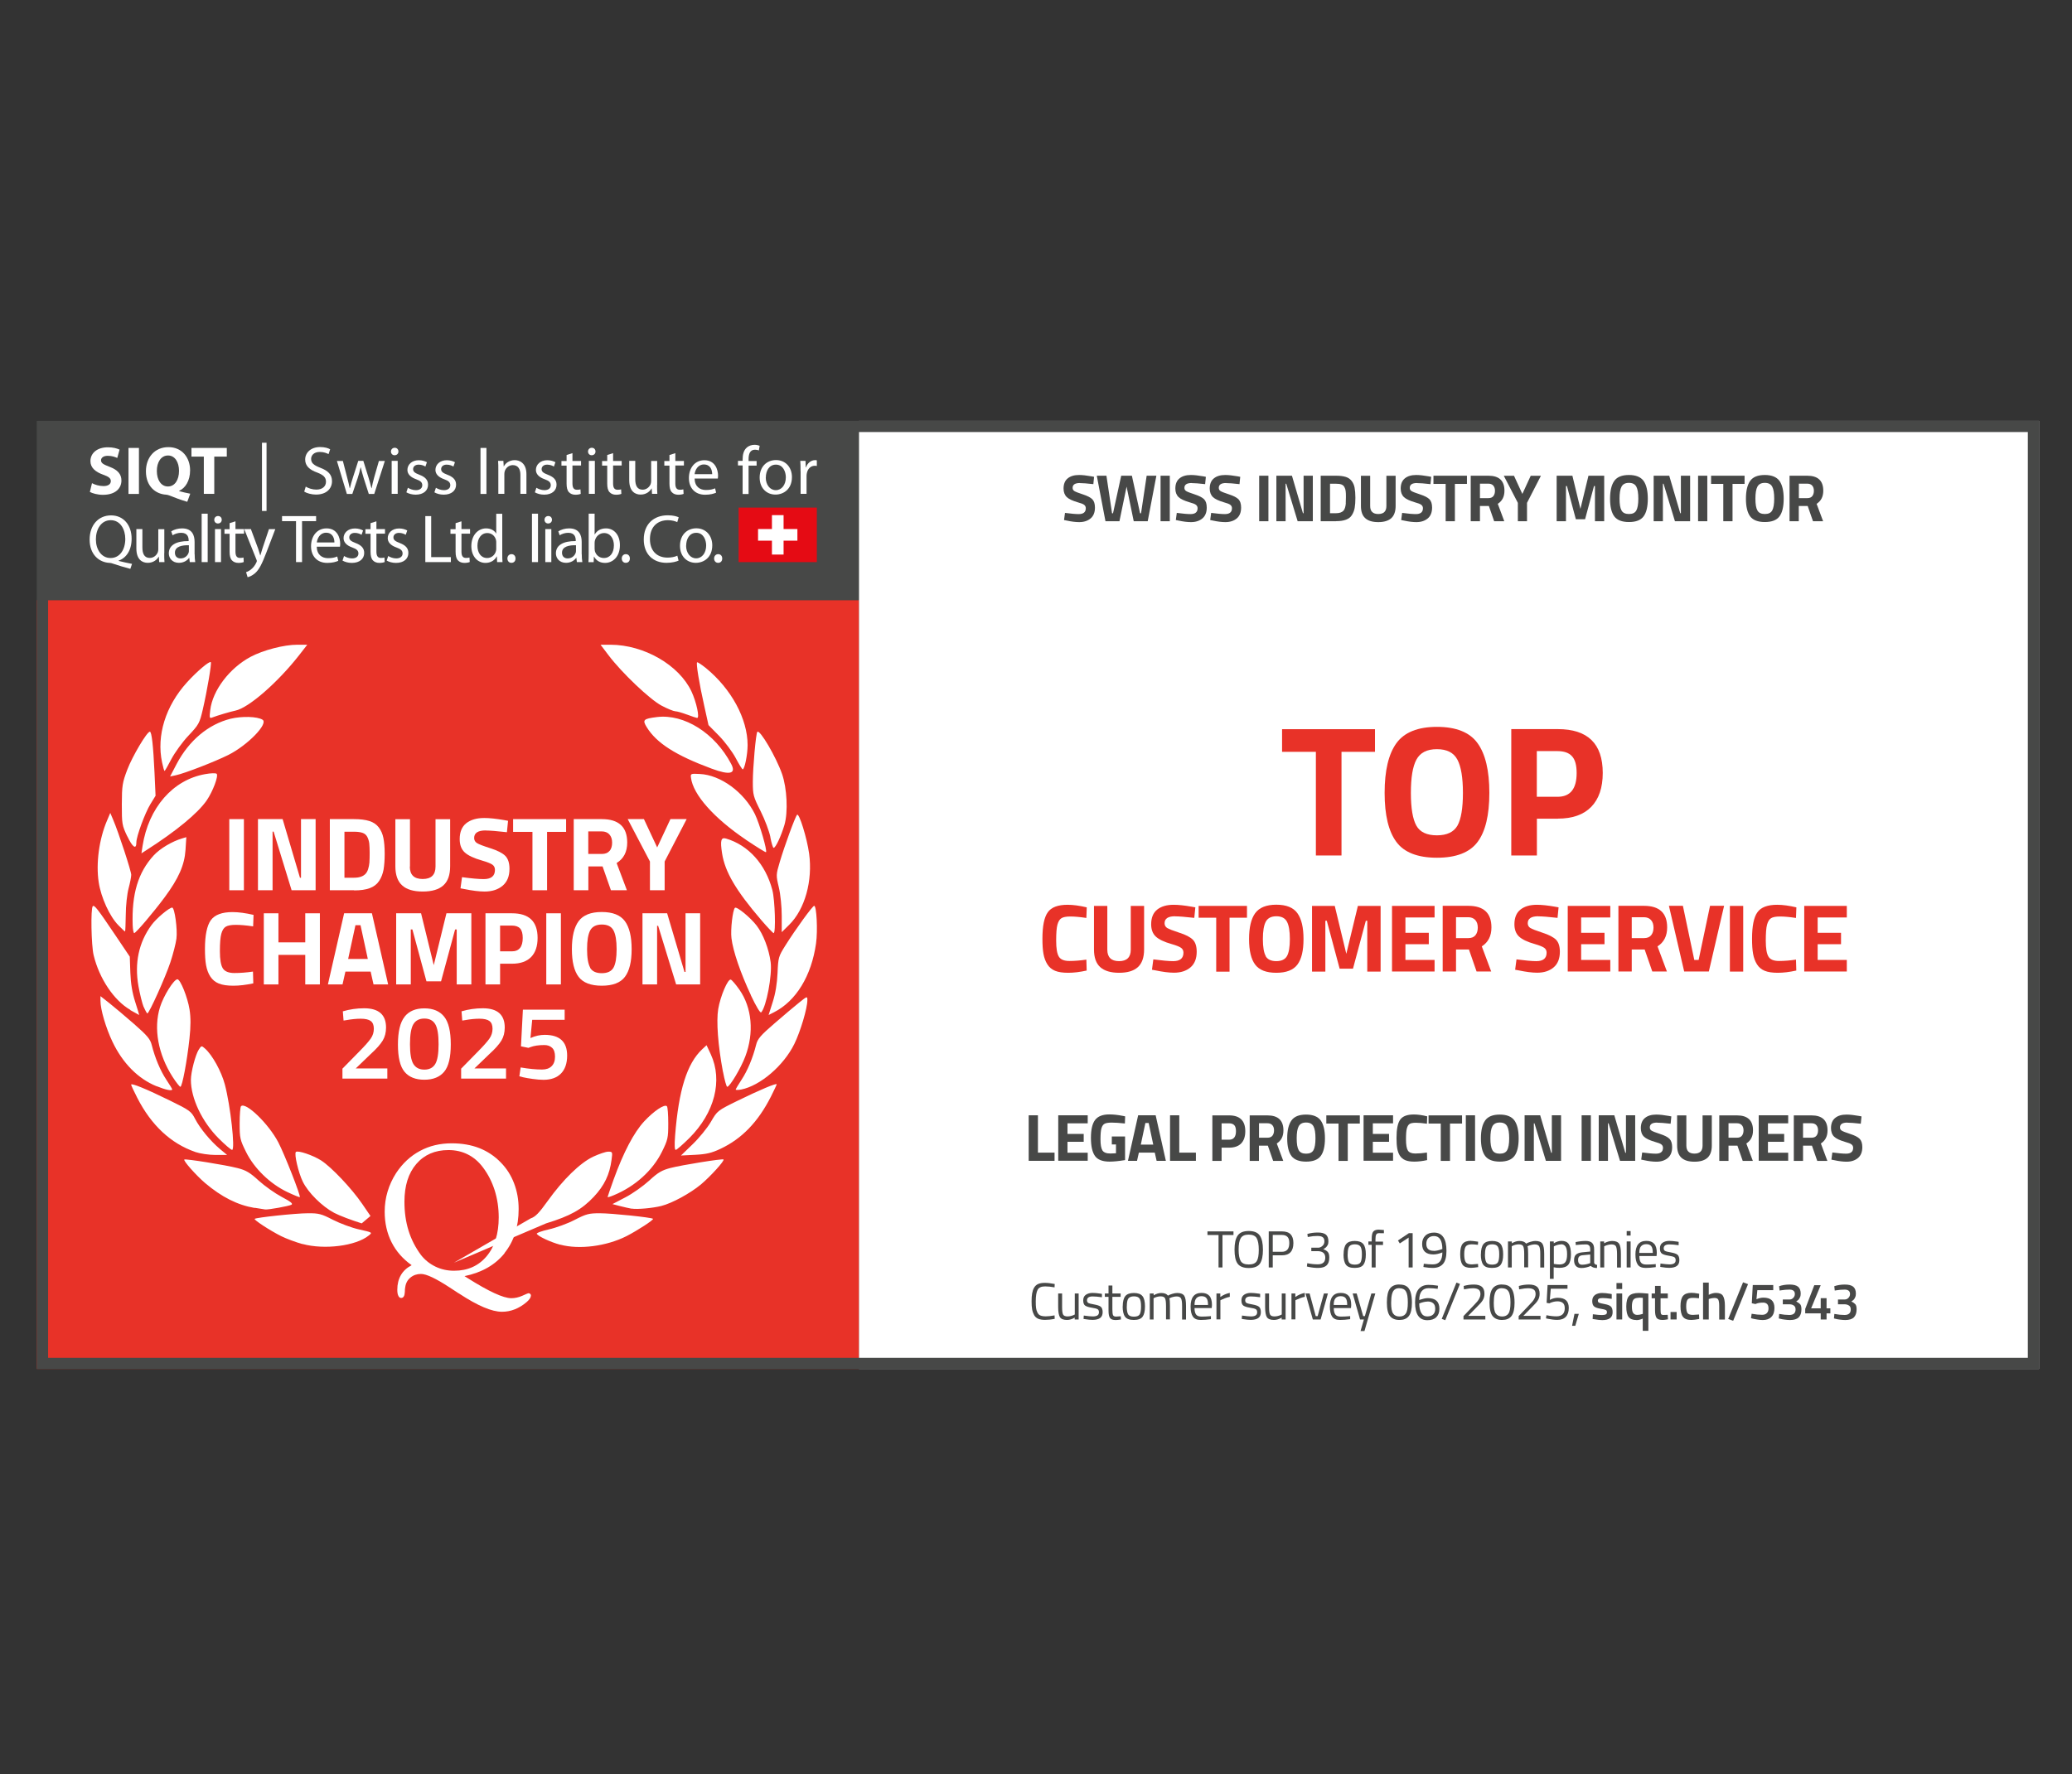 <?xml version="1.0" encoding="UTF-8"?>
<svg id="SIQT_-_RVG_EN" data-name="SIQT - RVG EN" xmlns="http://www.w3.org/2000/svg" xmlns:xlink="http://www.w3.org/1999/xlink" viewBox="0 0 258 221">
  <rect x="0" y="0" width="258" height="221" fill="#333333" stroke="none"/>
  <defs>
    <style>
      .cls-1 {
        fill: #fff;
      }

      .cls-2 {
        fill: none;
      }

      .cls-3 {
        clip-path: url(#clippath-1);
      }

      .cls-4 {
        fill: #474847;
      }

      .cls-5 {
        fill: #e50b14;
      }

      .cls-6 {
        fill: #e83228;
      }

      .cls-7 {
        clip-path: url(#clippath);
      }
    </style>
    <clipPath id="clippath">
      <rect class="cls-2" x="11.16" y="55.14" width="90.56" height="16.75"/>
    </clipPath>
    <clipPath id="clippath-1">
      <rect class="cls-2" x="11.16" y="55.14" width="90.56" height="16.75"/>
    </clipPath>
  </defs>
  <g id="Hintergrund">
    <rect class="cls-1" x="106.94" y="52.42" width="146.95" height="118.08"/>
    <rect id="Rot" class="cls-6" x="4.6" y="74.74" width="102.34" height="95.76"/>
    <g id="Rahmen_3pt" data-name="Rahmen 3pt">
      <path class="cls-4" d="M252.5,53.81v115.31H5.99V53.81h246.5M253.88,52.42H4.6v118.08h249.28V52.42h0Z"/>
    </g>
    <rect class="cls-4" x="4.6" y="52.42" width="102.34" height="22.32"/>
  </g>
  <g id="GRAFIK">
    <g id="Kranz">
      <path class="cls-1" d="M56.52,157.27l11.48-4.9c3.01-.92,4.44-1.72,5.94-3.31,1.32-1.41,1.97-2.77,2.21-4.61.13-.98.12-1.01-.42-1.01-.3,0-1.15.29-1.88.63-1.63.78-3.73,2.83-5.66,5.52-1.06,1.48-1.53,1.97-2.11,2.16M46.13,151.45l-1.01-1.48c-1.31-1.93-3.86-4.62-5.14-5.44-1.02-.65-2.91-1.29-3.14-1.05-.23.23.32,2.59.86,3.69.67,1.37,2.39,3.08,3.91,3.89.66.35,2.2.93,3.43,1.31M37.68,154.94c2.74.74,6.64.24,8.24-1.06.47-.38.46-.38-1.19-.75-.92-.2-2.38-.75-3.27-1.2-1.43-.74-1.77-.83-3.11-.82-1.52,0-6.47.53-6.64.7-.12.12,1.9,1.45,3.3,2.15.62.31,1.82.76,2.66.99h0ZM69.76,155.02c2.37.64,5.76.2,8.25-1.06,1.35-.69,3.43-2.04,3.3-2.16-.17-.17-5.14-.69-6.63-.69-1.34,0-1.68.08-3.11.82-.88.46-2.33.99-3.23,1.19-.89.2-1.57.45-1.5.56.2.32,1.72,1.03,2.91,1.35h0ZM31.72,150.43c.6.1,1.19.19,1.31.21.4.04,2.95-.42,3.26-.59.23-.13-.1-.39-1.2-.97-.83-.44-2.12-1.35-2.87-2.03-1.1-1.01-1.59-1.3-2.66-1.57-1.46-.38-6.48-1.18-6.61-1.06-.15.15,1.46,1.96,2.58,2.92,2.08,1.76,4.05,2.75,6.18,3.11h0ZM78.64,150.53c.7.12,2.65-.06,3.71-.33,1.34-.34,3.58-1.56,4.93-2.68,1.19-1,2.97-2.96,2.81-3.11-.12-.12-5.18.69-6.6,1.06-1.07.28-1.56.56-2.66,1.58-.75.68-2.07,1.62-2.96,2.08l-1.61.84.92.24c.51.13,1.16.28,1.45.33h0ZM35.76,148.46c.82.39,1.53.68,1.57.64.14-.14-1.88-5.29-2.67-6.81-1.2-2.31-4.07-5.09-4.65-4.51-.09.09-.17,1.05-.17,2.13,0,1.84.05,2.06.8,3.57,1.01,2.04,2.97,3.95,5.12,4.98h0ZM75.66,149.09c0,.06.36-.05.8-.24,2.64-1.1,4.81-3.07,5.96-5.39.74-1.5.79-1.72.79-3.55,0-1.08-.07-2.04-.17-2.13-.3-.3-1.63.6-2.83,1.89-1.28,1.38-2.58,3.86-3.8,7.23-.41,1.15-.75,2.13-.75,2.18h0ZM24.31,143.48c.59.2,1.71.37,2.52.37h1.45l-.89-.74c-1.19-1-2.47-2.55-3.1-3.76-.48-.93-.67-1.07-3.12-2.27-2.93-1.44-4.84-2.22-4.84-1.99,0,.09.34.82.76,1.64,1.75,3.42,4.18,5.69,7.21,6.74h0ZM84.79,143.92l1.77-.09c1.4-.07,2.06-.23,3.14-.74,2.68-1.26,4.69-3.35,6.29-6.5.4-.79.72-1.48.72-1.54,0-.19-2.13.71-4.81,2.02-2.57,1.26-2.58,1.27-3.38,2.65-.44.76-1.47,2.02-2.27,2.79l-1.46,1.41h0ZM27.23,141.79c.79.79,1.54,1.43,1.67,1.43.41,0-.2-5.49-.9-8.14-.43-1.63-1.56-3.68-2.47-4.48-.43-.38-.45-.38-.77.11-.42.64-.99,2.81-.99,3.79,0,2.29,1.38,5.2,3.45,7.28h0ZM84.06,141.47c-.09,1.16-.06,1.75.08,1.75.12,0,.88-.67,1.7-1.48,3.15-3.15,4.17-7.16,2.67-10.42l-.53-1.14-.54.5c-1.9,1.79-2.93,5.06-3.38,10.78h0ZM19.49,135.28c1.15.47,1.95.63,1.95.4,0-.06-.33-.61-.74-1.22-.74-1.12-1.4-2.7-1.81-4.32-.18-.72-.56-1.17-2.18-2.59-1.08-.94-2.47-2.12-3.08-2.6l-1.12-.88v.59c0,1.08.67,3.36,1.49,5.08,1.27,2.67,3.18,4.61,5.49,5.55h0ZM91.6,135.7c0,.07.31.07.69,0,2.37-.47,5.29-2.97,6.62-5.68.76-1.55,1.62-4.44,1.62-5.45,0-.51-.01-.51-1.01.29-.56.44-1.94,1.62-3.08,2.6-1.74,1.5-2.11,1.93-2.29,2.67-.41,1.63-1.07,3.22-1.81,4.34-.4.61-.74,1.18-.74,1.25h0ZM21.5,134.14c.43.67.87,1.22.96,1.22.23,0,.83-3.2,1.13-5.98.17-1.58.17-2.65.01-3.66-.24-1.51-1.14-3.75-1.51-3.75-.44,0-1.73,2.06-2.17,3.48-.82,2.64-.23,5.87,1.58,8.69h0ZM90.03,133.5c.19,1.02.43,1.86.52,1.86.32,0,1.71-2.33,2.25-3.77,1.12-2.96.84-6.09-.74-8.34-.44-.63-.92-1.19-1.06-1.24-.37-.12-1.3,2.06-1.57,3.67-.25,1.53-.03,4.51.59,7.81h0ZM16.21,125.8c.6.34,1.1.62,1.12.62s-.21-.74-.5-1.65c-.36-1.12-.55-2.28-.6-3.63l-.07-1.99-1.81-2.69c-2.22-3.3-2.61-3.79-2.8-3.59-.27.27-.19,4.88.11,6.1.7,2.91,2.54,5.65,4.57,6.81h0ZM95.7,126.42l.67-.34c2.76-1.4,4.67-4.54,5.24-8.57.23-1.62.07-4.69-.23-4.69-.2,0-2.31,2.91-3.58,4.93-.86,1.37-.9,1.51-.98,3.43-.06,1.32-.26,2.56-.6,3.61l-.51,1.61ZM17.9,125.42c.19.44.39.8.45.8.22,0,2.26-4.53,2.87-6.38.33-1,.67-2.31.75-2.93.15-1.13-.22-3.87-.53-3.87-.37,0-1.98,1.35-2.58,2.18-1.58,2.16-2.13,4.72-1.62,7.6.18,1,.47,2.17.65,2.61h0ZM93.5,123.97c.65,1.38,1.17,2.24,1.28,2.12.64-.68,1.39-4.65,1.18-6.25-.22-1.66-.92-3.48-1.74-4.55-.79-1.03-2.5-2.43-2.71-2.22-.28.28-.56,2.73-.43,3.78.19,1.6,1.12,4.32,2.43,7.12h0ZM16.52,115.22c.02.56.11,1,.19,1,.22-.02,2.37-2.55,3.79-4.46,1.74-2.35,2.48-4.02,2.6-5.92l.1-1.57-.51.15c-1.26.37-2.76,1.26-3.55,2.12-1.94,2.11-2.75,4.79-2.62,8.68h0ZM94.77,114.57c.77.9,1.48,1.64,1.56,1.65.29.01.17-4.12-.16-5.37-.84-3.21-2.98-5.59-5.77-6.41-.62-.18-.74.23-.49,1.84.36,2.31,1.71,4.61,4.86,8.29h0ZM14.72,115.22c.43.44.81.8.85.8s.07-.93.09-2.07c0-1.14.17-2.63.35-3.3s.33-1.44.33-1.69c0-.46-1.58-5.3-2.25-6.86l-.36-.85-.39.92c-1,2.32-1.41,5.36-1.05,7.71.29,1.91,1.36,4.25,2.44,5.35h0ZM97.34,116.1l.93-.92c1.95-1.92,2.94-5.47,2.48-8.86-.26-1.92-1.25-5.11-1.5-4.84-.24.25-1.57,3.9-2.15,5.86-.48,1.62-.48,1.67-.12,3.19.21.89.36,2.4.36,3.56v2.01h0ZM17.6,106.29l.59-.38c3.73-2.38,6.44-4.62,7.54-6.21.77-1.12,1.5-3.06,1.25-3.32-.1-.11-.73-.09-1.44.04-4.02.71-7.05,4.19-7.79,8.95l-.14.93h0ZM92.86,104.58c1.34.9,2.47,1.6,2.52,1.56.18-.18-.8-3.54-1.37-4.72-1.35-2.75-4.28-4.9-6.87-5.02-1.13-.06-1.17-.04-1.1.47.26,2.1,2.85,5.02,6.83,7.71h0ZM15.86,104.17c.65,1.38,1.12,1.69,1.12.75,0-.75,1.07-3.65,1.74-4.75l.65-1.06-.13-2.87c-.16-3.39-.35-5.11-.58-5.11-.36,0-2.17,3.05-2.81,4.73-.61,1.61-.67,1.98-.68,4.31,0,2.44.02,2.62.68,4h0ZM95.92,104.27c.14.73.32,1.33.41,1.33.25,0,.94-1.48,1.35-2.87.46-1.59.32-4.54-.3-6.33-.74-2.12-2.77-5.58-3.08-5.25-.18.19-.56,4.47-.56,6.22,0,1.64.06,1.85.97,3.66.53,1.06,1.08,2.52,1.22,3.24h0ZM21.18,96.71l.71-.15c1.14-.25,4.83-1.68,6.54-2.53,2.41-1.21,5.03-3.91,4.26-4.39-.66-.41-2.56-.46-3.98-.12-2.76.69-5.17,2.7-6.72,5.64,0,0-.81,1.55-.81,1.55ZM88.63,95.74c2.26.84,3.07.64,2.41-.6-2.02-3.84-5.85-6.25-9.25-5.83-1.68.21-1.82.35-1.26,1.26,1.23,1.99,3.6,3.5,8.1,5.17h0ZM20.18,94.95c.12.59.26,1.07.31,1.07s.43-.67.85-1.48c.43-.81,1.38-2.13,2.13-2.92,1.29-1.37,1.38-1.54,1.78-3.25.56-2.43,1.12-5.77,1-5.9-.17-.17-1.72,1.14-2.98,2.53-2.66,2.94-3.8,6.62-3.09,9.95h0ZM91.6,94.4c.41.78.81,1.42.88,1.42.24,0,.61-1.85.61-3.02,0-3.26-2.02-7-5.2-9.6-.55-.44-1.04-.76-1.09-.71-.14.14.25,2.57.89,5.42l.53,2.4,1.32,1.34c.72.74,1.65,1.98,2.06,2.75h0ZM26.18,88.43c-.12.99-.1,1.07.26.93.61-.24,2.27-.73,2.9-.86,1.63-.35,5.25-3.5,7.9-6.89l1.02-1.31h-1.25c-1.65,0-4.23.67-5.81,1.51-2.62,1.4-4.73,4.18-5.02,6.62h0ZM85.55,89c.58.22,1.15.41,1.25.42.35.03-.08-1.98-.7-3.3-1.54-3.29-5.91-5.81-10.08-5.82h-1.24l1,1.32c1.65,2.18,5.14,5.5,6.6,6.27.72.38,1.48.69,1.7.7.22,0,.87.19,1.46.41h0Z"/>
      <path class="cls-1" d="M62.81,156.08c1.18-1.46,1.77-3.29,1.77-5.49,0-1.15-.19-2.22-.57-3.21-.38-1-.93-1.86-1.66-2.6-.77-.8-1.67-1.39-2.68-1.79-1.01-.39-2.15-.59-3.42-.59-1.46,0-2.78.31-3.96.95-1.18.63-2.17,1.55-2.97,2.76-.47.73-.82,1.5-1.06,2.3-.24.8-.36,1.63-.36,2.51,0,1.41.29,2.68.86,3.81s1.41,2.08,2.5,2.85c-.59.31-1.04.71-1.34,1.23s-.45,1.12-.45,1.83c0,.32.04.57.13.75.08.18.2.27.35.27.29,0,.44-.26.46-.77,0-.26.02-.45.05-.58.07-.5.29-.9.65-1.19.36-.3.8-.45,1.31-.45.67,0,1.85.56,3.55,1.67.38.25.68.44.89.58.06.05.18.12.35.22,2.28,1.5,4.04,2.24,5.29,2.24.55,0,1.08-.1,1.59-.3.51-.2,1.01-.5,1.5-.92.17-.15.3-.29.39-.43.09-.14.13-.27.13-.38,0-.08-.03-.15-.09-.2-.06-.05-.14-.08-.23-.08-.03,0-.28.1-.74.31s-.93.31-1.38.31c-1,0-2.83-.85-5.5-2.54-.15-.09-.26-.16-.33-.21,2.15-.44,3.81-1.39,4.99-2.85h0ZM54.21,157.75c-.72-.35-1.31-.83-1.79-1.44-.69-.93-1.21-1.94-1.55-3.04-.34-1.09-.51-2.29-.51-3.6,0-1.98.49-3.55,1.48-4.7.99-1.15,2.32-1.73,4-1.73.88,0,1.68.18,2.4.54s1.35.89,1.89,1.61c.65.86,1.13,1.81,1.47,2.87.33,1.06.5,2.18.5,3.37,0,2.02-.5,3.64-1.51,4.84-1.01,1.2-2.36,1.8-4.05,1.8-.83,0-1.61-.17-2.33-.52h0Z"/>
    </g>
    <path class="cls-1" d="M28.55,110.88v-8.86h1.82v8.86h-1.82Z"/>
    <path class="cls-1" d="M32.12,110.88v-8.86h3.07l2.16,7.3h.13v-7.3h1.82v8.86h-2.99l-2.24-7.3h-.13v7.3h-1.82Z"/>
    <path class="cls-1" d="M44.09,110.88h-3.02v-8.86h3.02c.77,0,1.41.08,1.91.24.5.16.89.43,1.17.8s.47.81.57,1.31.16,1.15.16,1.95-.05,1.46-.14,1.99c-.1.53-.28,1-.55,1.41s-.66.71-1.17.9-1.16.28-1.95.28h0ZM46,107.37c.02-.28.03-.66.03-1.15s-.02-.88-.05-1.18c-.04-.3-.12-.56-.25-.81-.13-.25-.33-.41-.59-.5-.26-.09-.61-.14-1.05-.14h-1.2v5.73h1.2c.66,0,1.14-.17,1.44-.5.25-.27.41-.75.48-1.46h0Z"/>
    <path class="cls-1" d="M51.03,107.93c0,1.03.53,1.55,1.6,1.55s1.6-.52,1.6-1.55v-5.9h1.82v5.86c0,1.09-.28,1.88-.85,2.39-.57.51-1.42.76-2.56.76s-2-.25-2.56-.76c-.57-.51-.85-1.31-.85-2.39v-5.86h1.82v5.9Z"/>
    <path class="cls-1" d="M60.48,103.43c-.96,0-1.44.31-1.44.94,0,.28.12.49.36.64.24.15.79.36,1.67.64.87.28,1.49.59,1.84.94s.53.89.53,1.62c0,.93-.29,1.63-.86,2.11-.57.48-1.32.72-2.24.72-.69,0-1.53-.11-2.52-.31l-.48-.09.19-1.39c1.18.16,2.08.24,2.7.24.93,0,1.4-.38,1.4-1.15,0-.28-.11-.5-.32-.65s-.64-.32-1.29-.51c-1.02-.29-1.74-.63-2.16-1.02-.42-.39-.62-.94-.62-1.65,0-.88.27-1.55.82-1.98s1.29-.65,2.24-.65c.65,0,1.48.09,2.48.26l.48.09-.14,1.42c-1.24-.14-2.12-.21-2.62-.21h0Z"/>
    <path class="cls-1" d="M63.89,103.61v-1.59h6.6v1.59h-2.37v7.27h-1.82v-7.27h-2.4Z"/>
    <path class="cls-1" d="M73.26,107.91v2.97h-1.82v-8.86h3.49c2.11,0,3.17.97,3.17,2.92,0,1.16-.44,2.01-1.32,2.55l1.28,3.39h-1.99l-1.04-2.97h-1.76ZM75.91,105.98c.21-.26.31-.6.31-1.03s-.11-.76-.34-1.02c-.22-.25-.55-.38-.97-.38h-1.66v2.81h1.69c.43,0,.75-.13.96-.39h0Z"/>
    <path class="cls-1" d="M82.75,110.88h-1.82v-3.58l-2.77-5.28h2.02l1.65,3.53,1.65-3.53h2.02l-2.74,5.28v3.58h0Z"/>
    <path class="cls-1" d="M31.57,122.47c-.93.2-1.77.3-2.52.3s-1.35-.09-1.8-.27-.8-.47-1.06-.87-.43-.87-.53-1.41c-.1-.54-.14-1.22-.14-2.03,0-1.71.25-2.9.73-3.58.49-.67,1.39-1.01,2.7-1.01.75,0,1.63.12,2.62.35l-.05,1.43c-.87-.13-1.59-.19-2.17-.19s-.99.08-1.24.23c-.25.15-.43.44-.55.87s-.18,1.15-.18,2.18.12,1.74.36,2.13.73.59,1.45.59,1.5-.06,2.31-.18l.04,1.47h0Z"/>
    <path class="cls-1" d="M38.01,122.61v-3.68h-3.34v3.68h-1.82v-8.86h1.82v3.62h3.34v-3.62h1.82v8.86h-1.82Z"/>
    <path class="cls-1" d="M40.83,122.61l2.02-8.86h3.46l2.02,8.86h-1.82l-.36-1.6h-3.14l-.36,1.6h-1.82ZM44.26,115.23l-.91,4.21h2.45l-.91-4.21h-.63,0Z"/>
    <path class="cls-1" d="M49.33,122.61v-8.86h3.1l1.58,6.46,1.58-6.46h3.1v8.86h-1.82v-6.85h-.2l-1.75,6.46h-1.82l-1.75-6.46h-.2v6.85h-1.82Z"/>
    <path class="cls-1" d="M63.75,120.03h-1.48v2.58h-1.82v-8.86h3.3c2.13,0,3.19,1.02,3.19,3.07,0,1.03-.27,1.83-.81,2.38s-1.33.83-2.38.83h0ZM62.27,118.49h1.46c.91,0,1.36-.56,1.36-1.67,0-.55-.11-.94-.33-1.18-.22-.24-.56-.36-1.03-.36h-1.46v3.21h0Z"/>
    <path class="cls-1" d="M68.02,122.61v-8.86h1.82v8.86h-1.82Z"/>
    <path class="cls-1" d="M77.81,121.67c-.56.74-1.52,1.1-2.88,1.1s-2.32-.37-2.88-1.1c-.56-.74-.84-1.88-.84-3.45s.28-2.73.84-3.49c.56-.76,1.52-1.14,2.88-1.14s2.32.38,2.88,1.14c.56.76.84,1.92.84,3.49s-.28,2.71-.84,3.45ZM73.47,120.52c.26.46.75.69,1.46.69s1.2-.23,1.46-.69c.26-.46.39-1.22.39-2.3s-.13-1.85-.39-2.34c-.26-.49-.75-.73-1.45-.73s-1.19.25-1.45.73c-.26.49-.39,1.27-.39,2.34s.13,1.84.39,2.3h0Z"/>
    <path class="cls-1" d="M80,122.61v-8.86h3.07l2.16,7.3h.13v-7.3h1.82v8.86h-2.99l-2.24-7.3h-.13v7.3h-1.82,0Z"/>
    <path class="cls-1" d="M48.25,134.34h-5.61v-1.24l2.15-2.19c.65-.66,1.11-1.18,1.37-1.55.26-.37.39-.78.39-1.23s-.13-.77-.38-.96-.67-.29-1.25-.29c-.55,0-1.15.06-1.81.18l-.33.05-.09-1.15c.85-.25,1.74-.38,2.65-.38,1.82,0,2.73.8,2.73,2.4,0,.62-.14,1.17-.42,1.63s-.77,1.02-1.49,1.67l-1.86,1.79h3.93v1.26h.01Z"/>
    <path class="cls-1" d="M50.37,126.64c.55-.7,1.37-1.05,2.47-1.05s1.92.35,2.47,1.04.82,1.84.82,3.45-.27,2.74-.82,3.4-1.37,1-2.47,1-1.92-.33-2.47-.99-.82-1.79-.82-3.39.27-2.75.82-3.45h0ZM54.2,127.57c-.27-.47-.73-.71-1.36-.71s-1.09.24-1.37.71-.42,1.31-.42,2.49.14,2.01.43,2.47.74.69,1.36.69,1.07-.23,1.35-.69.42-1.28.42-2.47-.13-2.02-.41-2.49h0Z"/>
    <path class="cls-1" d="M63.03,134.34h-5.61v-1.24l2.15-2.19c.65-.66,1.11-1.18,1.37-1.55.26-.37.39-.78.39-1.23s-.13-.77-.38-.96-.67-.29-1.25-.29c-.55,0-1.15.06-1.81.18l-.33.05-.09-1.15c.85-.25,1.74-.38,2.65-.38,1.82,0,2.73.8,2.73,2.4,0,.62-.14,1.17-.42,1.63s-.77,1.02-1.49,1.67l-1.86,1.79h3.93v1.26h.01Z"/>
    <path class="cls-1" d="M70.31,125.74v1.28h-4.04l-.22,2.27c.6-.27,1.19-.4,1.77-.4,1.87,0,2.8.86,2.8,2.58,0,.97-.26,1.72-.77,2.24-.51.52-1.24.78-2.18.78-.4,0-.84-.04-1.35-.11-.5-.07-.9-.14-1.2-.21l-.45-.12.16-1.1c1.04.18,1.93.26,2.67.26.51,0,.91-.14,1.19-.42.28-.28.42-.67.42-1.18s-.12-.88-.37-1.11c-.25-.23-.57-.34-.96-.34-.71,0-1.29.09-1.74.26l-.24.09-.93-.19.24-4.57h5.21Z"/>
    <g id="SIQT_Logo_EN" data-name="SIQT Logo EN">
      <g class="cls-7">
        <g>
          <rect class="cls-5" x="91.97" y="63.22" width="9.74" height="6.79"/>
          <polygon class="cls-1" points="99.29 65.89 97.57 65.89 97.57 64.16 96.12 64.16 96.12 65.89 94.39 65.89 94.39 67.34 96.12 67.34 96.12 69.07 97.57 69.07 97.57 67.34 99.29 67.34 99.29 65.89"/>
          <g class="cls-3">
            <g>
              <path class="cls-1" d="M11.46,60.18c.34.19.88.36,1.43.36.59,0,.91-.25.91-.62,0-.35-.27-.56-.96-.8-.95-.34-1.58-.86-1.58-1.69,0-.98.82-1.72,2.17-1.72.65,0,1.12.13,1.46.29l-.29,1.04c-.23-.11-.64-.27-1.19-.27s-.83.26-.83.56c0,.37.32.52,1.06.81,1.01.38,1.48.91,1.48,1.71,0,.96-.73,1.78-2.31,1.78-.65,0-1.3-.18-1.62-.36l.26-1.07h0Z"/>
              <rect class="cls-1" x="16" y="55.79" width="1.3" height="5.73"/>
              <path class="cls-1" d="M23.32,62.5c-.81-.24-1.5-.49-2.26-.8-.12-.05-.26-.08-.39-.09-1.3-.08-2.5-1.04-2.5-2.91,0-1.72,1.09-3.01,2.8-3.01s2.7,1.32,2.7,2.89c0,1.3-.6,2.22-1.36,2.55v.04c.44.13.93.23,1.38.32l-.37,1h0ZM22.29,58.64c0-1.05-.49-1.91-1.37-1.91s-1.4.86-1.39,1.94c0,1.09.52,1.92,1.38,1.92s1.38-.82,1.38-1.94"/>
              <polygon class="cls-1" points="25.38 56.87 23.84 56.87 23.84 55.79 28.24 55.79 28.24 56.87 26.68 56.87 26.68 61.51 25.38 61.51 25.38 56.87"/>
              <rect class="cls-1" x="32.62" y="55.14" width=".57" height="8.5"/>
              <path class="cls-1" d="M38.07,60.61c.33.2.81.37,1.32.37.75,0,1.2-.4,1.2-.98,0-.54-.31-.84-1.08-1.14-.93-.33-1.51-.81-1.51-1.62,0-.89.74-1.56,1.85-1.56.59,0,1.01.13,1.26.28l-.2.6c-.19-.1-.57-.27-1.09-.27-.78,0-1.08.47-1.08.86,0,.54.35.8,1.14,1.11.97.37,1.46.84,1.46,1.68,0,.88-.65,1.66-2,1.66-.55,0-1.16-.17-1.46-.37l.19-.62h0Z"/>
              <path class="cls-1" d="M42.69,57.4l.54,2.09c.12.46.23.88.31,1.31h.03c.09-.42.23-.86.37-1.31l.67-2.09h.63l.64,2.06c.15.49.27.93.37,1.34h.03c.07-.42.18-.85.31-1.33l.59-2.06h.74l-1.32,4.11h-.68l-.63-1.96c-.14-.46-.26-.87-.37-1.35h-.02c-.1.49-.23.92-.37,1.36l-.66,1.95h-.68l-1.24-4.11h.76,0Z"/>
              <path class="cls-1" d="M49.61,56.24c0,.25-.18.46-.48.46-.26,0-.45-.2-.45-.46s.19-.47.47-.47.46.2.46.47M48.77,57.4h.75v4.11h-.75s0-4.11,0-4.11Z"/>
              <path class="cls-1" d="M50.79,60.75c.22.14.61.3.99.3.54,0,.8-.27.8-.61,0-.36-.21-.55-.76-.75-.74-.26-1.09-.67-1.09-1.16,0-.66.54-1.21,1.42-1.21.42,0,.78.12,1.01.25l-.19.54c-.16-.1-.46-.24-.84-.24-.44,0-.69.25-.69.56,0,.34.25.49.78.7.71.27,1.08.63,1.08,1.24,0,.72-.56,1.24-1.54,1.24-.45,0-.87-.12-1.16-.29l.19-.57h0Z"/>
              <path class="cls-1" d="M54.28,60.75c.22.14.61.3.99.3.54,0,.8-.27.8-.61,0-.36-.21-.55-.76-.75-.74-.26-1.09-.67-1.09-1.16,0-.66.54-1.21,1.42-1.21.42,0,.78.12,1.01.25l-.19.54c-.16-.1-.46-.24-.84-.24-.44,0-.69.25-.69.56,0,.34.25.49.78.7.71.27,1.08.63,1.08,1.24,0,.72-.56,1.24-1.54,1.24-.45,0-.87-.12-1.16-.29l.19-.57h0Z"/>
              <rect class="cls-1" x="59.83" y="55.79" width=".74" height="5.73"/>
              <path class="cls-1" d="M62.05,58.51c0-.43,0-.77-.03-1.11h.66l.04.68h.02c.2-.39.68-.77,1.36-.77.57,0,1.45.34,1.45,1.75v2.45h-.75v-2.37c0-.66-.25-1.21-.95-1.21-.49,0-.87.35-1,.76-.03.09-.05.22-.05.35v2.47h-.75v-3h0Z"/>
              <path class="cls-1" d="M66.79,60.75c.22.14.61.3.99.3.54,0,.8-.27.8-.61,0-.36-.21-.55-.76-.75-.74-.26-1.09-.67-1.09-1.16,0-.66.54-1.21,1.42-1.21.42,0,.78.12,1.01.25l-.19.54c-.16-.1-.46-.24-.84-.24-.44,0-.69.25-.69.56,0,.34.25.49.78.7.71.27,1.08.63,1.08,1.24,0,.72-.56,1.24-1.54,1.24-.45,0-.87-.12-1.16-.29l.19-.57h0Z"/>
              <path class="cls-1" d="M71.28,56.42v.99h1.07v.57h-1.07v2.22c0,.51.14.8.56.8.2,0,.32-.02.44-.05l.03.56c-.14.06-.37.11-.66.11-.35,0-.63-.12-.81-.32-.21-.22-.29-.59-.29-1.07v-2.24h-.64v-.57h.64v-.75l.73-.23h0Z"/>
              <path class="cls-1" d="M74.15,56.24c0,.25-.18.46-.48.46-.26,0-.45-.2-.45-.46s.19-.47.47-.47.46.2.46.47M73.32,57.4h.75v4.11h-.75s0-4.11,0-4.11Z"/>
              <path class="cls-1" d="M76.34,56.42v.99h1.07v.57h-1.07v2.22c0,.51.14.8.56.8.2,0,.32-.02.44-.05l.03.56c-.14.06-.37.11-.66.11-.35,0-.63-.12-.81-.32-.21-.22-.29-.59-.29-1.07v-2.24h-.64v-.57h.64v-.75l.73-.23h0Z"/>
              <path class="cls-1" d="M81.82,60.39c0,.43,0,.8.03,1.12h-.66l-.04-.67h-.02c-.19.33-.63.76-1.36.76-.65,0-1.42-.36-1.42-1.8v-2.4h.75v2.28c0,.78.24,1.31.92,1.31.5,0,.85-.35.99-.68.04-.11.07-.25.07-.38v-2.52h.75v2.99Z"/>
              <path class="cls-1" d="M84.09,56.42v.99h1.07v.57h-1.07v2.22c0,.51.14.8.56.8.2,0,.32-.02.44-.05l.03.56c-.14.06-.37.11-.66.11-.35,0-.63-.12-.81-.32-.21-.22-.29-.59-.29-1.07v-2.24h-.64v-.57h.64v-.75l.73-.23h0Z"/>
              <path class="cls-1" d="M86.49,59.6c.02,1.01.66,1.43,1.41,1.43.54,0,.86-.09,1.14-.21l.13.54c-.26.12-.71.26-1.37.26-1.26,0-2.02-.84-2.02-2.08s.73-2.22,1.93-2.22c1.34,0,1.7,1.18,1.7,1.93,0,.15-.02.27-.03.35h-2.89ZM88.68,59.06c0-.48-.19-1.21-1.04-1.21-.75,0-1.09.7-1.15,1.21h2.18Z"/>
              <path class="cls-1" d="M92.47,61.51v-3.54h-.58v-.57h.58v-.19c0-.58.13-1.11.48-1.43.28-.27.65-.38,1-.38.26,0,.49.06.64.12l-.1.58c-.11-.05-.26-.09-.48-.09-.64,0-.8.56-.8,1.19v.22h1v.57h-1v3.54h-.74Z"/>
              <path class="cls-1" d="M98.61,59.42c0,1.52-1.06,2.18-2.05,2.18-1.11,0-1.97-.81-1.97-2.12,0-1.37.9-2.18,2.04-2.18s1.98.86,1.98,2.12M95.35,59.47c0,.9.52,1.58,1.25,1.58s1.25-.67,1.25-1.6c0-.7-.35-1.58-1.23-1.58s-1.26.81-1.26,1.6"/>
              <path class="cls-1" d="M99.68,58.68c0-.49,0-.9-.03-1.28h.65l.03.81h.03c.19-.55.64-.9,1.14-.9.08,0,.14,0,.21.03v.7c-.08-.02-.15-.03-.25-.03-.53,0-.9.4-1,.96-.02.1-.03.22-.03.35v2.19h-.74v-2.83h0Z"/>
              <path class="cls-1" d="M16.22,70.85c-.77-.2-1.53-.44-2.19-.66-.12-.04-.24-.08-.35-.08-1.36-.05-2.52-1.06-2.52-2.9s1.12-3.02,2.67-3.02,2.56,1.21,2.56,2.9c0,1.47-.68,2.41-1.63,2.74v.03c.57.14,1.19.28,1.68.37,0,0-.21.62-.21.62ZM13.77,69.5c1.17,0,1.83-1.07,1.83-2.38,0-1.15-.59-2.33-1.81-2.33s-1.86,1.16-1.85,2.4c0,1.21.66,2.31,1.82,2.31,0,0,0,0,0,0Z"/>
              <path class="cls-1" d="M20.45,68.89c0,.43,0,.8.03,1.12h-.66l-.04-.67h-.02c-.19.33-.63.76-1.36.76-.65,0-1.42-.36-1.42-1.8v-2.4h.75v2.28c0,.78.24,1.31.92,1.31.5,0,.85-.35.99-.68.04-.11.07-.25.07-.38v-2.52h.75v2.99Z"/>
              <path class="cls-1" d="M24.24,69.02c0,.36.02.7.07.99h-.68l-.06-.52h-.03c-.23.32-.67.61-1.26.61-.83,0-1.26-.59-1.26-1.18,0-1,.88-1.54,2.47-1.53v-.08c0-.34-.09-.95-.93-.95-.38,0-.78.12-1.07.31l-.17-.49c.34-.22.83-.37,1.35-.37,1.26,0,1.56.86,1.56,1.68v1.54h0ZM23.52,67.91c-.81-.02-1.74.13-1.74.93,0,.49.32.71.7.71.54,0,.87-.34,1-.69.03-.08.04-.16.04-.24,0,0,0-.71,0-.71Z"/>
              <rect class="cls-1" x="25.11" y="63.98" width=".75" height="6.03"/>
              <path class="cls-1" d="M27.61,64.74c0,.25-.18.46-.48.46-.26,0-.45-.2-.45-.46s.19-.47.47-.47.46.2.46.47M26.77,65.9h.75v4.11h-.75s0-4.11,0-4.11Z"/>
              <path class="cls-1" d="M29.32,64.91v.99h1.07v.57h-1.07v2.22c0,.51.14.8.56.8.2,0,.32-.02.44-.05l.03.56c-.14.06-.37.11-.66.11-.35,0-.63-.12-.81-.32-.21-.22-.29-.59-.29-1.07v-2.24h-.64v-.57h.64v-.75l.73-.23h0Z"/>
              <path class="cls-1" d="M31.24,65.9l.9,2.43c.09.27.19.59.26.84h.02c.08-.25.16-.56.26-.86l.81-2.41h.79l-1.12,2.93c-.54,1.41-.9,2.13-1.41,2.57-.37.32-.73.45-.92.49l-.19-.63c.19-.06.44-.18.65-.37.2-.16.46-.45.63-.83.03-.08.06-.13.06-.18s-.02-.1-.05-.19l-1.52-3.79h.81,0Z"/>
              <polygon class="cls-1" points="36.86 64.91 35.12 64.91 35.12 64.28 39.36 64.28 39.36 64.91 37.61 64.91 37.61 70.01 36.86 70.01 36.86 64.91"/>
              <path class="cls-1" d="M39.44,68.09c.02,1.01.66,1.43,1.41,1.43.54,0,.86-.09,1.14-.21l.13.54c-.26.12-.71.26-1.37.26-1.26,0-2.02-.84-2.02-2.08s.73-2.22,1.93-2.22c1.34,0,1.7,1.18,1.7,1.93,0,.15-.02.27-.03.35h-2.89ZM41.64,67.56c0-.48-.19-1.21-1.04-1.21-.75,0-1.09.7-1.15,1.21h2.18Z"/>
              <path class="cls-1" d="M42.84,69.25c.22.14.61.3.99.3.54,0,.8-.27.8-.61,0-.36-.21-.55-.76-.75-.74-.26-1.09-.67-1.09-1.16,0-.66.54-1.21,1.42-1.21.42,0,.78.12,1.01.25l-.19.54c-.16-.1-.46-.24-.84-.24-.44,0-.69.25-.69.56,0,.34.25.49.78.7.71.27,1.08.63,1.08,1.24,0,.72-.56,1.24-1.54,1.24-.45,0-.87-.12-1.16-.29l.19-.57h0Z"/>
              <path class="cls-1" d="M46.87,64.91v.99h1.07v.57h-1.07v2.22c0,.51.14.8.56.8.2,0,.32-.02.44-.05l.03.56c-.14.06-.37.11-.66.11-.35,0-.63-.12-.81-.32-.21-.22-.29-.59-.29-1.07v-2.24h-.64v-.57h.64v-.75l.73-.23h0Z"/>
              <path class="cls-1" d="M48.34,69.25c.22.14.61.3.99.3.54,0,.8-.27.8-.61,0-.36-.21-.55-.76-.75-.74-.26-1.09-.67-1.09-1.16,0-.66.54-1.21,1.42-1.21.42,0,.78.12,1.01.25l-.19.54c-.16-.1-.46-.24-.84-.24-.44,0-.69.25-.69.56,0,.34.25.49.78.7.71.27,1.08.63,1.08,1.24,0,.72-.56,1.24-1.54,1.24-.45,0-.87-.12-1.16-.29l.19-.57h0Z"/>
              <polygon class="cls-1" points="52.96 64.28 53.69 64.28 53.69 69.39 56.14 69.39 56.14 70.01 52.96 70.01 52.96 64.28"/>
              <path class="cls-1" d="M57.46,64.91v.99h1.07v.57h-1.07v2.22c0,.51.14.8.56.8.2,0,.32-.02.44-.05l.03.56c-.14.06-.37.11-.66.11-.35,0-.63-.12-.81-.32-.21-.22-.29-.59-.29-1.07v-2.24h-.64v-.57h.64v-.75l.73-.23h0Z"/>
              <path class="cls-1" d="M62.54,63.98v4.97c0,.37,0,.78.03,1.06h-.67l-.03-.71h-.02c-.23.46-.73.81-1.4.81-1,0-1.76-.84-1.76-2.09,0-1.37.84-2.21,1.84-2.21.63,0,1.06.3,1.24.63h.02v-2.45s.75,0,.75,0ZM61.79,67.57c0-.09,0-.22-.03-.31-.11-.48-.52-.87-1.08-.87-.77,0-1.23.68-1.23,1.59,0,.83.41,1.52,1.21,1.52.5,0,.96-.33,1.1-.89.03-.1.03-.2.03-.32,0,0,0-.71,0-.71Z"/>
              <path class="cls-1" d="M63.67,70.1c-.29,0-.49-.23-.49-.54s.21-.54.51-.54.5.22.5.54-.19.54-.51.54h0Z"/>
              <rect class="cls-1" x="66.24" y="63.98" width=".75" height="6.03"/>
              <path class="cls-1" d="M68.73,64.74c0,.25-.18.46-.48.46-.26,0-.45-.2-.45-.46s.19-.47.47-.47.46.2.46.47M67.9,65.9h.75v4.11h-.75s0-4.11,0-4.11Z"/>
              <path class="cls-1" d="M72.44,69.02c0,.36.02.7.07.99h-.68l-.06-.52h-.03c-.23.32-.67.61-1.26.61-.83,0-1.26-.59-1.26-1.18,0-1,.88-1.54,2.47-1.53v-.08c0-.34-.09-.95-.93-.95-.38,0-.78.12-1.07.31l-.17-.49c.34-.22.83-.37,1.35-.37,1.26,0,1.56.86,1.56,1.68v1.54h0ZM71.72,67.91c-.81-.02-1.74.13-1.74.93,0,.49.32.71.7.71.54,0,.87-.34,1-.69.03-.08.04-.16.04-.24v-.71Z"/>
              <path class="cls-1" d="M73.3,63.98h.74v2.58h.02c.26-.46.74-.75,1.4-.75,1.02,0,1.74.85,1.73,2.1,0,1.47-.93,2.2-1.84,2.2-.59,0-1.07-.23-1.37-.77h-.03l-.03.68h-.65c.02-.28.03-.7.03-1.06v-4.97h0ZM74.04,68.36c0,.09.02.19.03.27.14.52.58.87,1.12.87.78,0,1.25-.64,1.25-1.58,0-.82-.43-1.53-1.22-1.53-.51,0-.99.35-1.14.92-.02.08-.04.19-.04.31v.74h0Z"/>
              <path class="cls-1" d="M77.91,70.1c-.29,0-.49-.23-.49-.54s.21-.54.51-.54.5.22.5.54-.19.54-.51.54h0Z"/>
              <path class="cls-1" d="M84.5,69.82c-.27.13-.81.28-1.51.28-1.62,0-2.83-1.03-2.83-2.91s1.21-3.01,2.99-3.01c.71,0,1.16.15,1.36.25l-.18.6c-.28-.13-.68-.24-1.16-.24-1.34,0-2.24.86-2.24,2.36,0,1.4.81,2.3,2.2,2.3.45,0,.91-.09,1.21-.24l.15.59h0Z"/>
              <path class="cls-1" d="M88.69,67.92c0,1.52-1.06,2.18-2.05,2.18-1.11,0-1.97-.81-1.97-2.12,0-1.37.9-2.18,2.04-2.18s1.98.86,1.98,2.12M85.43,67.96c0,.9.52,1.58,1.25,1.58s1.25-.67,1.25-1.6c0-.7-.35-1.58-1.23-1.58s-1.26.81-1.26,1.6"/>
              <path class="cls-1" d="M89.41,70.1c-.29,0-.49-.23-.49-.54s.21-.54.51-.54.5.22.5.54-.19.54-.51.54h0Z"/>
            </g>
          </g>
        </g>
      </g>
    </g>
    <path class="cls-4" d="M150.35,153.82v-.45h3.24v.45h-1.37v4.04h-.49v-4.04h-1.38Z"/>
    <path class="cls-4" d="M157.26,155.65c0,.8-.13,1.38-.38,1.74-.25.36-.72.54-1.39.54s-1.13-.19-1.39-.55-.38-.94-.38-1.74.13-1.37.39-1.75c.26-.38.72-.57,1.38-.57s1.12.19,1.38.57c.26.38.39.97.39,1.77h0ZM154.23,155.64c0,.66.09,1.13.26,1.42s.5.43,1,.43.83-.14,1-.42.25-.75.25-1.41-.09-1.14-.26-1.44-.51-.45-1-.45-.81.15-.99.45-.26.78-.26,1.43h0Z"/>
    <path class="cls-4" d="M159.62,156.35h-1.14v1.51h-.5v-4.49h1.64c.49,0,.85.12,1.08.36.23.24.35.6.35,1.09,0,1.02-.48,1.53-1.43,1.53h0ZM158.48,155.91h1.13c.62,0,.93-.36.93-1.09,0-.35-.07-.6-.22-.76s-.38-.25-.71-.25h-1.13v2.09h0Z"/>
    <path class="cls-4" d="M162.78,153.69c.41-.12.84-.18,1.31-.18s.8.09,1.01.26c.21.18.31.46.31.85,0,.2-.03.34-.08.43-.06.09-.1.16-.13.2s-.07.09-.12.13c-.1.07-.17.12-.23.16l-.07.05c.25.09.44.21.56.35s.18.37.18.69c0,.44-.11.76-.33.97s-.57.32-1.06.32c-.38,0-.78-.04-1.2-.13l-.2-.05.05-.41c.47.1.9.14,1.31.14.62,0,.93-.28.93-.83,0-.51-.29-.78-.88-.81h-.86v-.43h.86c.18,0,.36-.07.52-.22.17-.14.25-.34.25-.57s-.06-.41-.2-.51c-.13-.11-.36-.16-.68-.16-.35,0-.69.03-1.02.1l-.17.03-.05-.39h0Z"/>
    <path class="cls-4" d="M167.3,156.23c0-.59.11-1.02.32-1.28s.57-.39,1.07-.39.86.13,1.07.39.31.69.31,1.28-.1,1.02-.3,1.29c-.2.27-.56.4-1.09.4s-.89-.13-1.09-.4-.3-.7-.3-1.29h0ZM167.8,156.22c0,.47.06.81.17,1,.12.19.36.29.72.29s.6-.09.72-.28c.11-.19.17-.52.17-1s-.06-.8-.19-.98c-.12-.18-.36-.27-.69-.27s-.57.09-.7.27c-.13.18-.19.5-.19.98h0Z"/>
    <path class="cls-4" d="M171.29,155.04v2.82h-.49v-2.82h-.41v-.42h.41v-.29c0-.46.06-.77.19-.93s.36-.25.68-.25l.65.05v.4c-.25,0-.45-.01-.61-.01s-.27.05-.34.16-.1.31-.1.6v.29h.94v.42h-.94,0Z"/>
    <path class="cls-4" d="M175.9,153.58v4.28h-.5v-3.72l-1.1.73-.23-.37,1.36-.91h.47,0Z"/>
    <path class="cls-4" d="M178.42,157.48c.78,0,1.18-.5,1.18-1.49-.43.17-.81.25-1.12.25-.93,0-1.4-.44-1.4-1.3,0-.44.13-.78.4-1.04s.63-.38,1.08-.38c.52,0,.91.19,1.17.58s.38.95.38,1.7-.14,1.29-.43,1.62-.71.5-1.27.5c-.32,0-.66-.03-1-.09l-.17-.03.05-.4c.39.05.76.08,1.13.08h0ZM178.52,155.8c.26,0,.57-.06.91-.18l.17-.06c-.01-1.07-.36-1.61-1.04-1.61-.3,0-.54.09-.71.26s-.25.41-.25.72c0,.57.31.86.92.86Z"/>
    <path class="cls-4" d="M183.16,154.55c.14,0,.38.03.73.08l.16.02-.02.39c-.35-.04-.6-.06-.76-.06-.37,0-.62.09-.75.26s-.2.5-.2.97.06.8.19.99c.12.19.38.28.77.28l.76-.06.02.4c-.4.06-.7.09-.9.09-.5,0-.86-.13-1.05-.39-.19-.26-.29-.69-.29-1.31s.1-1.05.31-1.3.55-.37,1.04-.37Z"/>
    <path class="cls-4" d="M184.4,156.23c0-.59.11-1.02.32-1.28s.57-.39,1.07-.39.86.13,1.07.39.31.69.31,1.28-.1,1.02-.3,1.29c-.2.27-.56.4-1.09.4s-.89-.13-1.09-.4-.3-.7-.3-1.29h0ZM184.9,156.22c0,.47.06.81.17,1,.12.19.36.29.72.29s.6-.09.72-.28c.11-.19.17-.52.17-1s-.06-.8-.19-.98c-.12-.18-.36-.27-.69-.27s-.57.09-.7.27c-.13.18-.19.5-.19.98h0Z"/>
    <path class="cls-4" d="M188.26,157.86h-.49v-3.24h.48v.23c.32-.19.64-.29.94-.29.4,0,.68.11.84.33.14-.09.33-.16.56-.23s.43-.1.6-.1c.43,0,.72.12.87.35s.22.65.22,1.25v1.71h-.49v-1.7c0-.45-.04-.76-.13-.93s-.27-.25-.55-.25c-.14,0-.29.02-.44.06-.15.04-.27.08-.35.12l-.12.06c.06.14.08.46.08.94v1.68h-.49v-1.67c0-.47-.04-.78-.12-.95s-.27-.25-.56-.25c-.14,0-.28.02-.43.06-.14.04-.25.08-.33.12l-.11.06v2.63h0Z"/>
    <path class="cls-4" d="M192.99,159.3v-4.68h.48v.23c.33-.2.65-.3.97-.3.41,0,.71.13.89.39s.28.69.28,1.29-.11,1.03-.33,1.29-.58.39-1.09.39c-.26,0-.5-.02-.73-.07v1.44h-.49,0ZM194.37,154.99c-.13,0-.27.02-.42.06s-.27.09-.35.13l-.12.06v2.18c.31.05.54.07.7.07.35,0,.6-.1.74-.3s.21-.52.21-.97-.06-.77-.19-.96-.31-.29-.56-.29h0Z"/>
    <path class="cls-4" d="M198.5,155.6v1.66c.01.16.14.25.37.29l-.02.38c-.34,0-.6-.09-.77-.26-.39.17-.78.26-1.17.26-.3,0-.52-.08-.68-.25-.16-.17-.23-.41-.23-.73s.08-.55.24-.69c.16-.15.41-.24.75-.28l1.02-.1v-.28c0-.22-.05-.38-.14-.47-.1-.1-.23-.14-.39-.14-.35,0-.7.02-1.07.06l-.2.02-.02-.37c.48-.1.9-.14,1.26-.14s.63.08.8.25c.17.17.25.43.25.79h0ZM196.5,156.92c0,.4.16.6.49.6.29,0,.58-.05.87-.15l.15-.05v-1.07l-.96.09c-.19.02-.33.07-.42.17-.09.1-.13.23-.13.42h0Z"/>
    <path class="cls-4" d="M199.75,157.86h-.49v-3.24h.48v.23c.35-.19.69-.29,1-.29.43,0,.72.12.87.35.15.23.22.65.22,1.25v1.71h-.48v-1.7c0-.45-.05-.76-.13-.93s-.28-.25-.56-.25c-.14,0-.28.02-.44.06-.15.04-.27.08-.35.12l-.12.06v2.63h0Z"/>
    <path class="cls-4" d="M202.55,153.89v-.56h.49v.56h-.49ZM202.55,157.86v-3.24h.49v3.24h-.49Z"/>
    <path class="cls-4" d="M205.98,157.46l.19-.02v.38c-.48.07-.9.1-1.25.1-.47,0-.8-.13-.99-.41-.19-.27-.29-.69-.29-1.26,0-1.13.45-1.7,1.36-1.7.44,0,.76.12.98.37.22.25.32.63.32,1.15l-.03.37h-2.14c0,.36.06.62.19.8s.36.26.68.26.65-.01.98-.04h0ZM205.8,156.05c0-.4-.06-.68-.19-.84-.13-.17-.33-.25-.62-.25s-.5.09-.65.26-.22.45-.22.83h1.68,0Z"/>
    <path class="cls-4" d="M207.87,154.99c-.47,0-.71.16-.71.49,0,.15.06.26.16.32.11.06.36.13.74.19.38.07.66.16.81.28s.24.35.24.68-.11.58-.32.73-.53.23-.93.23c-.27,0-.58-.03-.94-.09l-.19-.03.03-.42c.49.07.87.11,1.12.11s.44-.04.57-.12c.13-.08.2-.21.2-.4s-.06-.31-.17-.38-.36-.13-.74-.19-.65-.15-.81-.26c-.16-.12-.24-.33-.24-.65s.11-.55.33-.7c.22-.15.5-.23.83-.23.26,0,.59.03.99.09l.18.03v.42c-.5-.07-.87-.1-1.15-.1h0Z"/>
    <path class="cls-4" d="M131.33,164.26c-.44.09-.85.13-1.2.13s-.64-.05-.86-.14c-.22-.1-.39-.25-.5-.45s-.2-.44-.25-.71c-.05-.26-.07-.6-.07-1s.02-.73.07-1,.12-.51.25-.72.29-.36.5-.45c.22-.1.5-.14.84-.14s.75.05,1.22.14l-.02.42c-.44-.08-.82-.12-1.17-.12-.48,0-.79.14-.94.43-.15.28-.23.76-.23,1.45,0,.34.01.62.04.82s.08.39.17.56.2.29.36.36c.16.07.39.11.69.11s.66-.04,1.08-.12l.02.43h0Z"/>
    <path class="cls-4" d="M133.82,161.1h.49v3.24h-.49v-.23c-.32.19-.64.29-.96.29-.44,0-.73-.12-.88-.34-.14-.23-.22-.65-.22-1.27v-1.69h.49v1.68c0,.47.04.79.12.94.08.16.27.24.56.24.14,0,.29-.02.44-.06s.26-.08.34-.12l.12-.06v-2.63h0Z"/>
    <path class="cls-4" d="M136.06,161.47c-.47,0-.71.16-.71.49,0,.15.06.26.16.32.11.06.36.13.74.19.38.07.66.16.81.28s.24.35.24.68-.11.58-.32.73-.53.23-.93.23c-.27,0-.58-.03-.94-.09l-.19-.03.03-.42c.49.07.87.11,1.12.11s.44-.04.57-.12c.13-.08.2-.21.2-.4s-.06-.31-.17-.38-.36-.13-.74-.19-.65-.15-.81-.26c-.16-.12-.24-.33-.24-.65s.11-.55.33-.7c.22-.15.5-.23.83-.23.26,0,.59.03.99.09l.18.03v.42c-.5-.07-.87-.1-1.15-.1h0Z"/>
    <path class="cls-4" d="M139.54,161.52h-1.03v1.55c0,.37.03.62.08.73.06.12.18.18.38.18l.58-.04.03.4c-.29.05-.51.07-.66.07-.34,0-.57-.08-.7-.25s-.19-.48-.19-.94v-1.7h-.46v-.42h.46v-.99h.48v.99h1.03v.42h0Z"/>
    <path class="cls-4" d="M139.8,162.71c0-.59.11-1.02.32-1.28s.57-.39,1.07-.39.86.13,1.07.39.31.69.31,1.28-.1,1.02-.3,1.29c-.2.27-.56.4-1.09.4s-.89-.13-1.09-.4-.3-.7-.3-1.29h0ZM140.3,162.7c0,.47.06.81.17,1,.12.19.36.29.72.29s.6-.09.72-.28c.11-.19.17-.52.17-1s-.06-.8-.19-.98c-.12-.18-.36-.27-.69-.27s-.57.09-.7.27c-.13.18-.19.5-.19.98h0Z"/>
    <path class="cls-4" d="M143.66,164.34h-.49v-3.24h.48v.23c.32-.19.64-.29.94-.29.4,0,.68.11.84.33.14-.09.33-.16.56-.23s.43-.1.6-.1c.43,0,.72.12.87.35s.22.65.22,1.25v1.71h-.49v-1.7c0-.45-.04-.76-.13-.93s-.27-.25-.55-.25c-.14,0-.29.02-.44.06-.15.04-.27.08-.35.12l-.12.06c.06.14.08.46.08.94v1.68h-.49v-1.67c0-.47-.04-.78-.12-.95s-.27-.25-.56-.25c-.14,0-.28.02-.43.06-.14.04-.25.08-.33.12l-.11.06v2.63h0Z"/>
    <path class="cls-4" d="M150.59,163.94l.19-.02v.38c-.48.07-.9.1-1.25.1-.47,0-.8-.13-.99-.41-.19-.27-.29-.69-.29-1.26,0-1.13.45-1.7,1.36-1.7.44,0,.76.12.98.37s.32.63.32,1.15l-.03.37h-2.14c0,.36.06.62.19.8s.36.26.68.26.65-.01.98-.04h0ZM150.42,162.53c0-.4-.06-.68-.19-.84-.13-.17-.33-.25-.62-.25s-.5.09-.65.26-.22.45-.22.83h1.68,0Z"/>
    <path class="cls-4" d="M151.47,164.34v-3.24h.48v.44c.37-.26.77-.43,1.18-.51v.49c-.18.03-.37.09-.56.16s-.35.14-.45.19l-.16.08v2.38h-.49Z"/>
    <path class="cls-4" d="M155.76,161.47c-.47,0-.71.16-.71.49,0,.15.06.26.16.32.11.06.36.13.74.19.38.07.66.16.81.28s.24.35.24.68-.11.58-.32.73-.53.23-.93.23c-.27,0-.58-.03-.94-.09l-.19-.03.03-.42c.49.07.87.11,1.12.11s.44-.04.57-.12c.13-.08.2-.21.2-.4s-.06-.31-.17-.38-.36-.13-.74-.19-.65-.15-.81-.26c-.16-.12-.24-.33-.24-.65s.11-.55.33-.7c.22-.15.5-.23.83-.23.26,0,.59.03.99.09l.18.03v.42c-.5-.07-.87-.1-1.15-.1h0Z"/>
    <path class="cls-4" d="M159.59,161.1h.49v3.24h-.49v-.23c-.32.19-.64.29-.96.29-.44,0-.73-.12-.88-.34-.14-.23-.22-.65-.22-1.27v-1.69h.49v1.68c0,.47.04.79.12.94.08.16.27.24.56.24.14,0,.29-.02.44-.06s.26-.08.34-.12l.12-.06v-2.63h0Z"/>
    <path class="cls-4" d="M160.81,164.34v-3.24h.48v.44c.37-.26.77-.43,1.18-.51v.49c-.18.03-.37.09-.56.16s-.35.14-.45.19l-.16.08v2.38h-.49Z"/>
    <path class="cls-4" d="M162.55,161.1h.52l.76,2.82h.24l.78-2.82h.5l-.91,3.24h-.97l-.91-3.24h0Z"/>
    <path class="cls-4" d="M167.93,163.94l.19-.02v.38c-.48.07-.9.1-1.25.1-.47,0-.8-.13-.99-.41-.19-.27-.29-.69-.29-1.26,0-1.13.45-1.7,1.36-1.7.44,0,.76.12.98.37s.32.63.32,1.15l-.03.37h-2.14c0,.36.06.62.19.8s.36.26.68.26.65-.01.98-.04h0ZM167.75,162.53c0-.4-.06-.68-.19-.84-.13-.17-.33-.25-.62-.25s-.5.09-.65.26-.22.45-.22.83h1.68,0Z"/>
    <path class="cls-4" d="M168.44,161.1h.49l.81,2.82h.21l.81-2.82h.49l-1.35,4.68h-.49l.42-1.44h-.48l-.92-3.24h0Z"/>
    <path class="cls-4" d="M174.25,159.99c.36,0,.64.06.86.2.47.28.7.97.7,2.07,0,.78-.13,1.33-.39,1.66s-.65.48-1.17.48-.91-.16-1.17-.48-.39-.88-.39-1.7.13-1.39.38-1.73c.26-.34.65-.51,1.17-.51h0ZM174.26,160.44c-.25,0-.44.05-.58.16-.31.21-.46.77-.46,1.68,0,.64.08,1.08.25,1.32.17.25.43.37.79.37s.62-.12.79-.37c.17-.25.25-.7.25-1.37s-.08-1.13-.24-1.39c-.16-.26-.43-.39-.8-.39h0Z"/>
    <path class="cls-4" d="M179,160.52c-.39-.05-.77-.08-1.13-.08s-.65.13-.85.38-.3.62-.3,1.1l.16-.06c.11-.04.25-.08.43-.12.18-.04.34-.06.48-.06.96,0,1.44.44,1.44,1.33,0,.45-.13.8-.39,1.05s-.63.37-1.11.37c-1.02,0-1.53-.74-1.53-2.22,0-.75.15-1.3.44-1.65.29-.35.7-.53,1.24-.53.35,0,.68.03,1,.08l.18.03-.05.41h0ZM177.76,162.11c-.15,0-.31.02-.48.06s-.31.08-.41.12l-.15.06c0,.49.09.88.25,1.17s.41.44.74.44.58-.08.75-.25.25-.4.25-.71-.08-.53-.25-.68-.4-.22-.7-.22h0Z"/>
    <path class="cls-4" d="M179.52,164.27l1.83-4.52.44.16-1.83,4.52-.44-.16Z"/>
    <path class="cls-4" d="M184.97,164.34h-2.74v-.42l1.25-1.31c.22-.23.37-.39.47-.51s.19-.25.27-.42.12-.32.12-.48c0-.28-.07-.47-.23-.58-.15-.11-.39-.17-.71-.17-.28,0-.59.04-.94.11l-.17.03-.04-.42c.41-.12.83-.18,1.27-.18s.76.09.99.27c.22.19.33.47.33.87,0,.3-.06.56-.2.79-.13.23-.37.5-.69.81l-1.14,1.16h2.14v.44h0Z"/>
    <path class="cls-4" d="M187.03,159.99c.36,0,.64.06.86.2.47.28.7.97.7,2.07,0,.78-.13,1.33-.39,1.66s-.65.48-1.17.48-.91-.16-1.17-.48c-.26-.32-.39-.88-.39-1.7s.13-1.39.38-1.73c.25-.34.65-.51,1.17-.51h0ZM187.04,160.44c-.25,0-.44.05-.58.16-.31.21-.46.77-.46,1.68,0,.64.08,1.08.25,1.32s.43.37.79.37.62-.12.79-.37c.17-.25.25-.7.25-1.37s-.08-1.13-.25-1.39c-.16-.26-.43-.39-.8-.39h0Z"/>
    <path class="cls-4" d="M191.84,164.34h-2.74v-.42l1.25-1.31c.22-.23.37-.39.47-.51s.19-.25.27-.42.12-.32.12-.48c0-.28-.07-.47-.23-.58-.15-.11-.39-.17-.71-.17-.28,0-.59.04-.94.11l-.17.03-.04-.42c.41-.12.83-.18,1.27-.18s.76.09.99.27c.22.19.33.47.33.87,0,.3-.06.56-.2.79-.13.23-.37.5-.69.81l-1.14,1.16h2.14v.44h0Z"/>
    <path class="cls-4" d="M195.18,160.06v.45h-2.08l-.12,1.39c.33-.18.67-.26,1-.26.91,0,1.36.42,1.36,1.26,0,.48-.12.85-.37,1.11s-.6.38-1.06.38c-.36,0-.76-.05-1.2-.14l-.21-.05.06-.39c.5.1.92.14,1.25.14s.6-.09.77-.26.26-.42.26-.74-.08-.54-.24-.67-.38-.2-.67-.2c-.16,0-.32.02-.49.06s-.3.09-.39.13l-.13.06-.34-.06.12-2.22h2.49,0Z"/>
    <path class="cls-4" d="M195.75,165.13l.3-1.49h.54l-.44,1.49h-.4,0Z"/>
    <path class="cls-4" d="M200.68,161.77c-.51-.07-.88-.1-1.11-.1s-.39.03-.48.08c-.09.06-.13.14-.13.25s.05.2.15.25c.1.05.32.1.69.17s.62.16.77.3c.15.13.23.37.23.71s-.11.59-.33.75c-.22.16-.54.24-.96.24-.26,0-.6-.04-1-.11l-.2-.03.03-.59c.52.07.89.1,1.12.1s.39-.03.49-.08.14-.15.14-.28-.05-.22-.14-.27c-.09-.05-.31-.1-.67-.16s-.61-.15-.77-.27c-.16-.12-.25-.36-.25-.69s.12-.58.34-.75c.23-.16.52-.25.87-.25.28,0,.62.03,1.02.1l.2.04v.59s0,0,0,0Z"/>
    <path class="cls-4" d="M201.28,160.55v-.75h.71v.75h-.71ZM201.28,164.34v-3.24h.71v3.24h-.71Z"/>
    <path class="cls-4" d="M203.77,164.41c-.44,0-.77-.12-.97-.37s-.3-.69-.3-1.32.12-1.07.35-1.31c.24-.25.64-.37,1.22-.37.21,0,.54.02.97.06l.21.02v4.63h-.7v-1.52c-.29.13-.55.19-.79.19h0ZM204.07,161.64c-.34,0-.57.08-.69.25-.12.17-.18.45-.18.83s.05.66.16.81.27.24.49.24c.2,0,.41-.03.61-.1l.1-.03v-1.99c-.21-.02-.37-.03-.49-.03h0Z"/>
    <path class="cls-4" d="M207.66,161.7h-.89v1.43c0,.26.02.44.06.52.04.09.14.13.3.13l.53-.02.03.56c-.29.06-.51.08-.66.08-.37,0-.62-.08-.75-.25-.13-.17-.2-.49-.2-.95v-1.5h-.42v-.6h.42v-.94h.7v.94h.89v.6h0Z"/>
    <path class="cls-4" d="M208.01,164.34v-.93h.76v.93h-.76Z"/>
    <path class="cls-4" d="M210.61,161.02c.23,0,.5.03.81.09l.16.03-.03.56c-.34-.04-.59-.05-.76-.05-.33,0-.55.07-.66.22-.11.15-.17.43-.17.83s.06.69.16.84.33.23.68.23l.76-.05.02.56c-.44.08-.76.12-.99.12-.49,0-.84-.13-1.04-.4-.2-.26-.3-.7-.3-1.31s.11-1.04.32-1.29c.21-.25.56-.38,1.04-.38h0Z"/>
    <path class="cls-4" d="M212.77,164.34h-.71v-4.59h.71v1.52c.32-.16.62-.24.89-.24.43,0,.73.12.88.37s.24.65.24,1.21v1.74h-.71v-1.72c0-.35-.04-.6-.11-.75s-.23-.22-.47-.22c-.21,0-.42.04-.62.1l-.1.04v2.54h0Z"/>
    <path class="cls-4" d="M215.19,164.28l1.85-4.57.62.23-1.85,4.56-.62-.22h0Z"/>
    <path class="cls-4" d="M220.8,160.06v.63h-1.98l-.11,1.13c.29-.13.58-.2.87-.2.92,0,1.37.43,1.37,1.28,0,.48-.12.86-.38,1.12-.25.26-.61.39-1.07.39-.19,0-.42-.02-.66-.06s-.44-.07-.59-.11l-.22-.06.08-.55c.51.09.94.13,1.31.13.25,0,.44-.07.58-.21s.21-.33.21-.59-.06-.44-.18-.55-.28-.17-.47-.17c-.35,0-.63.04-.86.13l-.12.05-.45-.1.12-2.27h2.56,0Z"/>
    <path class="cls-4" d="M221.52,160.2c.4-.14.84-.21,1.32-.21s.83.09,1.05.27c.22.19.33.47.33.87,0,.17-.03.33-.1.47s-.13.24-.2.3c-.07.06-.16.13-.26.2.23.11.39.23.5.35.1.13.15.33.15.62,0,.45-.12.79-.34,1.01-.23.22-.59.33-1.08.33-.19,0-.41-.02-.64-.05s-.42-.06-.56-.1l-.2-.05.05-.56c.48.09.89.13,1.26.13.52,0,.78-.23.78-.69,0-.21-.06-.37-.2-.47-.13-.11-.31-.16-.53-.17h-.86v-.6h.86c.16,0,.31-.06.44-.2.13-.13.2-.29.2-.48s-.06-.33-.18-.42-.28-.13-.49-.13c-.34,0-.69.03-1.06.09l-.17.03-.06-.55h0Z"/>
    <path class="cls-4" d="M226.71,164.34v-.76h-1.93v-.55l1.13-2.96h.8l-1.19,2.88h1.19v-1.26h.73v1.26h.47v.63h-.47v.76h-.73Z"/>
    <path class="cls-4" d="M228.39,160.2c.4-.14.84-.21,1.32-.21s.83.09,1.05.27c.22.19.33.47.33.87,0,.17-.03.33-.1.47-.06.14-.13.24-.2.3-.07.06-.16.13-.26.2.23.11.39.23.5.35.1.13.15.33.15.62,0,.45-.12.79-.34,1.01-.23.22-.59.33-1.08.33-.19,0-.41-.02-.64-.05s-.42-.06-.56-.1l-.2-.05.05-.56c.48.09.89.13,1.26.13.52,0,.78-.23.78-.69,0-.21-.06-.37-.2-.47s-.31-.16-.53-.17h-.86v-.6h.86c.16,0,.31-.06.44-.2.13-.13.2-.29.2-.48s-.06-.33-.18-.42-.28-.13-.49-.13c-.34,0-.69.03-1.06.09l-.17.03-.06-.55h0Z"/>
    <path class="cls-4" d="M131.32,144.58h-3.23v-5.67h1.15v4.65h2.07v1.02h0Z"/>
    <path class="cls-4" d="M131.77,144.58v-5.67h3.67v1h-2.52v1.32h2.02v.98h-2.02v1.36h2.52v1h-3.67Z"/>
    <path class="cls-4" d="M138.44,142.55v-1h1.65v2.94c-.8.13-1.44.19-1.93.19-.88,0-1.49-.24-1.82-.71s-.5-1.22-.5-2.25.17-1.77.52-2.23c.34-.45.93-.69,1.76-.69.52,0,1.07.06,1.68.18l.3.06-.03.89c-.67-.07-1.21-.11-1.64-.11s-.72.05-.9.15-.3.29-.38.56-.12.73-.12,1.38.08,1.11.24,1.37.5.39,1,.39l.69-.03v-1.1h-.52,0Z"/>
    <path class="cls-4" d="M140.45,144.58l1.27-5.67h2.18l1.27,5.67h-1.15l-.23-1.02h-1.98l-.23,1.02h-1.15ZM142.62,139.87l-.57,2.69h1.55l-.57-2.69h-.4Z"/>
    <path class="cls-4" d="M148.92,144.58h-3.23v-5.67h1.15v4.65h2.07v1.02h0Z"/>
    <path class="cls-4" d="M153.04,142.94h-.93v1.65h-1.15v-5.67h2.08c1.34,0,2.02.66,2.02,1.97,0,.66-.17,1.17-.51,1.52s-.84.53-1.5.53h0ZM152.11,141.95h.93c.57,0,.86-.36.86-1.06,0-.35-.07-.6-.21-.75s-.36-.23-.65-.23h-.93v2.05h0Z"/>
    <path class="cls-4" d="M156.76,142.69v1.9h-1.15v-5.67h2.2c1.33,0,2,.62,2,1.87,0,.74-.28,1.28-.83,1.63l.81,2.17h-1.26l-.66-1.9h-1.11ZM158.44,141.45c.13-.17.2-.38.2-.66s-.07-.49-.21-.65c-.14-.16-.35-.24-.61-.24h-1.05v1.8h1.06c.27,0,.48-.08.61-.25h0Z"/>
    <path class="cls-4" d="M164.45,143.98c-.35.47-.96.7-1.82.7s-1.47-.24-1.82-.7c-.35-.47-.53-1.2-.53-2.2s.18-1.74.53-2.23.96-.73,1.82-.73,1.47.25,1.82.73c.35.49.53,1.23.53,2.23s-.18,1.74-.53,2.2ZM161.71,143.25c.16.29.47.44.92.44s.75-.14.92-.44c.16-.29.25-.78.25-1.47s-.08-1.18-.25-1.5c-.17-.31-.47-.47-.92-.47s-.75.16-.92.47c-.17.31-.25.81-.25,1.5s.08,1.18.25,1.47h0Z"/>
    <path class="cls-4" d="M165.15,139.94v-1.02h4.17v1.02h-1.5v4.65h-1.15v-4.65h-1.52Z"/>
    <path class="cls-4" d="M169.79,144.58v-5.67h3.67v1h-2.52v1.32h2.02v.98h-2.02v1.36h2.52v1h-3.67Z"/>
    <path class="cls-4" d="M177.7,144.49c-.59.13-1.12.19-1.59.19s-.85-.06-1.13-.18-.5-.3-.67-.56c-.16-.25-.27-.56-.33-.9s-.09-.78-.09-1.3c0-1.09.15-1.86.46-2.29.31-.43.87-.64,1.7-.64.48,0,1.03.07,1.66.23l-.03.92c-.55-.08-1-.12-1.37-.12s-.62.05-.78.14c-.16.1-.27.28-.35.56s-.11.74-.11,1.39.08,1.11.23,1.36.46.38.92.38.94-.04,1.46-.12l.02.94h0Z"/>
    <path class="cls-4" d="M177.88,139.94v-1.02h4.17v1.02h-1.5v4.65h-1.15v-4.65h-1.52Z"/>
    <path class="cls-4" d="M182.52,144.58v-5.67h1.15v5.67h-1.15Z"/>
    <path class="cls-4" d="M188.57,143.98c-.35.47-.96.7-1.82.7s-1.47-.24-1.82-.7c-.35-.47-.53-1.2-.53-2.2s.18-1.74.53-2.23.96-.73,1.82-.73,1.47.25,1.82.73c.35.49.53,1.23.53,2.23s-.18,1.74-.53,2.2ZM185.83,143.25c.16.29.47.44.92.44s.75-.14.92-.44c.16-.29.25-.78.25-1.47s-.08-1.18-.25-1.5c-.17-.31-.47-.47-.92-.47s-.75.16-.92.47c-.17.31-.25.81-.25,1.5s.08,1.18.25,1.47h0Z"/>
    <path class="cls-4" d="M189.84,144.58v-5.67h1.94l1.37,4.67h.08v-4.67h1.15v5.67h-1.89l-1.42-4.67h-.08v4.67h-1.15,0Z"/>
    <path class="cls-4" d="M196.94,144.58v-5.67h1.15v5.67h-1.15Z"/>
    <path class="cls-4" d="M199.07,144.58v-5.67h1.94l1.37,4.67h.08v-4.67h1.15v5.67h-1.89l-1.42-4.67h-.08v4.67h-1.15,0Z"/>
    <path class="cls-4" d="M206.34,139.82c-.61,0-.91.2-.91.6,0,.18.07.31.23.41.15.09.5.23,1.06.41s.94.38,1.16.6c.22.23.33.57.33,1.04,0,.59-.18,1.05-.54,1.35s-.83.46-1.42.46c-.44,0-.96-.06-1.59-.2l-.3-.06.12-.89c.75.1,1.31.15,1.71.15.59,0,.88-.25.88-.73,0-.18-.07-.31-.2-.42s-.41-.21-.81-.32c-.64-.19-1.1-.4-1.36-.65s-.39-.61-.39-1.06c0-.56.17-.99.52-1.27.34-.28.81-.42,1.42-.42.41,0,.93.06,1.56.17l.3.06-.09.91c-.78-.09-1.34-.13-1.66-.13h0Z"/>
    <path class="cls-4" d="M209.98,142.69c0,.66.34.99,1.01.99s1.01-.33,1.01-.99v-3.77h1.15v3.75c0,.69-.18,1.2-.54,1.53s-.9.49-1.62.49-1.26-.16-1.62-.49-.54-.83-.54-1.53v-3.75h1.15v3.77Z"/>
    <path class="cls-4" d="M215.23,142.69v1.9h-1.15v-5.67h2.2c1.33,0,2,.62,2,1.87,0,.74-.28,1.28-.83,1.63l.81,2.17h-1.26l-.66-1.9h-1.11ZM216.9,141.45c.13-.17.2-.38.2-.66s-.07-.49-.21-.65c-.14-.16-.35-.24-.61-.24h-1.05v1.8h1.06c.27,0,.48-.08.61-.25h0Z"/>
    <path class="cls-4" d="M218.99,144.58v-5.67h3.67v1h-2.52v1.32h2.02v.98h-2.02v1.36h2.52v1h-3.67Z"/>
    <path class="cls-4" d="M224.51,142.69v1.9h-1.15v-5.67h2.2c1.33,0,2,.62,2,1.87,0,.74-.28,1.28-.83,1.63l.81,2.17h-1.26l-.66-1.9h-1.11ZM226.18,141.45c.13-.17.2-.38.2-.66s-.07-.49-.21-.65c-.14-.16-.35-.24-.61-.24h-1.05v1.8h1.06c.27,0,.48-.08.61-.25h0Z"/>
    <path class="cls-4" d="M230.02,139.82c-.61,0-.91.2-.91.6,0,.18.07.31.23.41.15.09.5.23,1.06.41s.94.38,1.16.6c.22.23.33.57.33,1.04,0,.59-.18,1.05-.54,1.35s-.83.46-1.42.46c-.44,0-.96-.06-1.59-.2l-.3-.06.12-.89c.75.1,1.31.15,1.71.15.59,0,.88-.25.88-.73,0-.18-.07-.31-.2-.42s-.41-.21-.81-.32c-.64-.19-1.1-.4-1.36-.65s-.39-.61-.39-1.06c0-.56.17-.99.52-1.27.34-.28.81-.42,1.42-.42.41,0,.93.06,1.56.17l.3.06-.09.91c-.78-.09-1.34-.13-1.66-.13h0Z"/>
    <path class="cls-6" d="M135.31,120.88c-.85.19-1.62.28-2.3.28s-1.23-.08-1.64-.25c-.41-.17-.73-.44-.96-.81s-.39-.8-.48-1.3c-.09-.5-.13-1.12-.13-1.88,0-1.58.22-2.68.67-3.3.44-.62,1.26-.93,2.46-.93.69,0,1.49.11,2.39.32l-.05,1.32c-.8-.12-1.45-.18-1.98-.18s-.9.07-1.12.21c-.23.14-.39.41-.5.8-.11.39-.16,1.06-.16,2.01s.11,1.6.33,1.97.66.55,1.32.55,1.37-.06,2.11-.17l.04,1.36h0Z"/>
    <path class="cls-6" d="M137.88,118.28c0,.95.49,1.43,1.46,1.43s1.46-.48,1.46-1.43v-5.45h1.66v5.42c0,1-.26,1.74-.78,2.21-.52.47-1.3.7-2.34.7s-1.82-.24-2.34-.7c-.52-.47-.78-1.2-.78-2.21v-5.42h1.66v5.45Z"/>
    <path class="cls-6" d="M146.32,114.12c-.87,0-1.31.29-1.31.87,0,.25.11.45.32.59.22.13.72.33,1.52.59.8.25,1.36.55,1.68.87.32.32.48.82.48,1.5,0,.86-.26,1.51-.78,1.95s-1.2.66-2.05.66c-.62,0-1.39-.1-2.3-.29l-.44-.08.17-1.29c1.07.14,1.9.22,2.47.22.85,0,1.28-.35,1.28-1.06,0-.25-.1-.46-.3-.6-.19-.14-.59-.3-1.18-.47-.93-.26-1.59-.58-1.97-.94s-.57-.87-.57-1.52c0-.82.25-1.43.75-1.83.5-.4,1.18-.6,2.05-.6.59,0,1.35.08,2.26.24l.44.08-.13,1.31c-1.13-.13-1.93-.19-2.39-.19h0Z"/>
    <path class="cls-6" d="M149.25,114.3v-1.47h6.02v1.47h-2.17v6.72h-1.66v-6.72h-2.19Z"/>
    <path class="cls-6" d="M161.55,120.14c-.51.68-1.38,1.02-2.63,1.02s-2.12-.34-2.63-1.02-.76-1.74-.76-3.18.25-2.52.76-3.22,1.38-1.06,2.63-1.06,2.12.35,2.63,1.06.76,1.77.76,3.22-.25,2.5-.76,3.18ZM157.59,119.08c.24.42.68.63,1.33.63s1.09-.21,1.33-.63c.24-.42.36-1.13.36-2.12s-.12-1.71-.36-2.16-.68-.68-1.32-.68-1.08.23-1.32.68-.36,1.17-.36,2.16.12,1.7.36,2.12Z"/>
    <path class="cls-6" d="M163.37,121.01v-8.18h2.83l1.44,5.97,1.44-5.97h2.83v8.18h-1.66v-6.33h-.18l-1.6,5.97h-1.66l-1.6-5.97h-.18v6.33h-1.66,0Z"/>
    <path class="cls-6" d="M173.33,121.01v-8.18h5.3v1.44h-3.63v1.91h2.91v1.42h-2.91v1.96h3.63v1.44h-5.3Z"/>
    <path class="cls-6" d="M181.3,118.26v2.74h-1.66v-8.18h3.18c1.93,0,2.89.9,2.89,2.69,0,1.07-.4,1.85-1.2,2.36l1.17,3.13h-1.82l-.95-2.74h-1.6,0ZM183.72,116.48c.19-.24.29-.56.29-.95s-.1-.71-.31-.94-.5-.35-.88-.35h-1.52v2.6h1.54c.39,0,.69-.12.88-.36h0Z"/>
    <path class="cls-6" d="M191.54,114.12c-.87,0-1.31.29-1.31.87,0,.25.11.45.32.59.22.13.72.33,1.52.59s1.36.55,1.68.87.48.82.48,1.5c0,.86-.26,1.51-.78,1.95-.52.44-1.2.66-2.05.66-.62,0-1.39-.1-2.3-.29l-.44-.08.17-1.29c1.07.14,1.9.22,2.47.22.85,0,1.28-.35,1.28-1.06,0-.25-.1-.46-.3-.6-.19-.14-.59-.3-1.17-.47-.93-.26-1.59-.58-1.97-.94s-.57-.87-.57-1.52c0-.82.25-1.43.75-1.83.5-.4,1.18-.6,2.05-.6.59,0,1.35.08,2.26.24l.44.08-.13,1.31c-1.13-.13-1.93-.19-2.39-.19h0Z"/>
    <path class="cls-6" d="M195.21,121.01v-8.18h5.3v1.44h-3.63v1.91h2.91v1.42h-2.91v1.96h3.63v1.44h-5.3Z"/>
    <path class="cls-6" d="M203.18,118.26v2.74h-1.66v-8.18h3.18c1.93,0,2.89.9,2.89,2.69,0,1.07-.4,1.85-1.2,2.36l1.17,3.13h-1.82l-.95-2.74h-1.6,0ZM205.6,116.48c.19-.24.29-.56.29-.95s-.1-.71-.31-.94-.5-.35-.88-.35h-1.52v2.6h1.54c.39,0,.69-.12.88-.36h0Z"/>
    <path class="cls-6" d="M212.94,112.82h1.74l-1.9,8.18h-3.07l-1.9-8.18h1.74l1.42,6.74h.54l1.42-6.74h0Z"/>
    <path class="cls-6" d="M215.4,121.01v-8.18h1.66v8.18h-1.66Z"/>
    <path class="cls-6" d="M223.67,120.88c-.85.19-1.62.28-2.3.28s-1.23-.08-1.64-.25c-.41-.17-.73-.44-.96-.81s-.39-.8-.48-1.3c-.09-.5-.13-1.12-.13-1.88,0-1.58.22-2.68.67-3.3.44-.62,1.26-.93,2.46-.93.69,0,1.49.11,2.39.32l-.05,1.32c-.8-.12-1.45-.18-1.98-.18s-.9.07-1.12.21c-.23.14-.39.41-.5.8-.11.39-.16,1.06-.16,2.01s.11,1.6.33,1.97.66.55,1.32.55,1.37-.06,2.11-.17l.04,1.36h0Z"/>
    <path class="cls-6" d="M224.66,121.01v-8.18h5.3v1.44h-3.63v1.91h2.91v1.42h-2.91v1.96h3.63v1.44h-5.3Z"/>
    <path class="cls-6" d="M159.64,93.64v-2.82h11.57v2.82h-4.17v12.91h-3.19v-12.91h-4.21Z"/>
    <path class="cls-6" d="M183.98,104.87c-.98,1.31-2.67,1.96-5.05,1.96s-4.08-.65-5.05-1.96c-.98-1.31-1.47-3.35-1.47-6.12s.49-4.84,1.47-6.19c.98-1.35,2.67-2.03,5.05-2.03s4.08.68,5.05,2.03c.98,1.35,1.47,3.42,1.47,6.19s-.49,4.82-1.47,6.12ZM176.36,102.83c.45.81,1.31,1.21,2.56,1.21s2.1-.41,2.56-1.21c.45-.81.68-2.17.68-4.07s-.23-3.29-.69-4.15c-.46-.87-1.31-1.3-2.55-1.3s-2.08.43-2.55,1.3-.69,2.25-.69,4.15.23,3.26.68,4.07Z"/>
    <path class="cls-6" d="M193.96,101.97h-2.59v4.58h-3.19v-15.74h5.79c3.74,0,5.6,1.82,5.6,5.46,0,1.84-.48,3.24-1.43,4.22-.95.98-2.34,1.47-4.17,1.47h0ZM191.37,99.24h2.57c1.59,0,2.38-.99,2.38-2.96,0-.97-.19-1.67-.58-2.09-.38-.43-.99-.64-1.81-.64h-2.57s0,5.69,0,5.69Z"/>
    <path class="cls-4" d="M134.47,60.16c-.61,0-.91.2-.91.6,0,.18.07.31.23.41.15.09.5.23,1.06.41.55.18.94.38,1.16.6.22.23.33.57.33,1.04,0,.59-.18,1.05-.54,1.35s-.83.46-1.42.46c-.44,0-.96-.06-1.59-.2l-.3-.06.12-.89c.75.1,1.31.15,1.71.15.59,0,.88-.25.88-.73,0-.18-.07-.31-.2-.42s-.41-.21-.81-.32c-.64-.19-1.1-.4-1.36-.65-.26-.25-.4-.61-.4-1.06,0-.56.17-.99.52-1.27.34-.28.81-.42,1.42-.42.41,0,.93.06,1.56.17l.3.06-.09.91c-.78-.09-1.34-.13-1.66-.13h0Z"/>
    <path class="cls-4" d="M136.56,59.25h1.21l.7,4.68h.12l1.02-4.68h1.33l1.02,4.68h.12l.7-4.68h1.21l-1.08,5.67h-1.74l-.89-4.31-.89,4.31h-1.74l-1.08-5.67Z"/>
    <path class="cls-4" d="M144.51,64.92v-5.67h1.15v5.67h-1.15Z"/>
    <path class="cls-4" d="M148.39,60.16c-.61,0-.91.2-.91.6,0,.18.07.31.23.41.15.09.5.23,1.06.41.55.18.94.38,1.16.6.22.23.33.57.33,1.04,0,.59-.18,1.05-.54,1.35s-.83.46-1.42.46c-.44,0-.96-.06-1.59-.2l-.3-.06.12-.89c.75.1,1.31.15,1.71.15.59,0,.88-.25.88-.73,0-.18-.07-.31-.2-.42s-.41-.21-.81-.32c-.64-.19-1.1-.4-1.36-.65-.26-.25-.4-.61-.4-1.06,0-.56.17-.99.52-1.27.34-.28.81-.42,1.42-.42.41,0,.93.06,1.56.17l.3.06-.09.91c-.78-.09-1.34-.13-1.66-.13h0Z"/>
    <path class="cls-4" d="M152.67,60.16c-.61,0-.91.2-.91.6,0,.18.07.31.23.41.15.09.5.23,1.06.41.55.18.94.38,1.16.6.22.23.33.57.33,1.04,0,.59-.18,1.05-.54,1.35s-.83.46-1.42.46c-.44,0-.96-.06-1.59-.2l-.3-.06.12-.89c.75.1,1.31.15,1.71.15.59,0,.88-.25.88-.73,0-.18-.07-.31-.2-.42s-.41-.21-.81-.32c-.64-.19-1.1-.4-1.36-.65-.26-.25-.4-.61-.4-1.06,0-.56.17-.99.52-1.27.34-.28.81-.42,1.42-.42.41,0,.93.06,1.56.17l.3.06-.09.91c-.78-.09-1.34-.13-1.66-.13h0Z"/>
    <path class="cls-4" d="M156.79,64.92v-5.67h1.15v5.67h-1.15Z"/>
    <path class="cls-4" d="M158.93,64.92v-5.67h1.94l1.37,4.67h.08v-4.67h1.15v5.67h-1.89l-1.42-4.67h-.08v4.67h-1.15,0Z"/>
    <path class="cls-4" d="M166.36,64.92h-1.91v-5.67h1.91c.49,0,.89.05,1.21.15s.56.27.74.51.3.51.36.83c.06.32.1.74.1,1.25s-.03.93-.09,1.27c-.06.34-.18.63-.35.9s-.42.45-.74.57c-.32.12-.73.18-1.23.18h0ZM167.57,62.67c0-.18.02-.43.02-.74s0-.56-.03-.75c-.02-.19-.07-.36-.16-.52s-.21-.26-.37-.32c-.16-.06-.38-.09-.66-.09h-.76v3.67h.76c.42,0,.72-.11.91-.31.16-.17.26-.48.3-.93h0Z"/>
    <path class="cls-4" d="M170.61,63.03c0,.66.34.99,1.01.99s1.01-.33,1.01-.99v-3.77h1.15v3.75c0,.69-.18,1.2-.54,1.53-.36.32-.9.49-1.62.49s-1.26-.16-1.62-.49c-.36-.32-.54-.83-.54-1.53v-3.75h1.15v3.77Z"/>
    <path class="cls-4" d="M176.45,60.16c-.61,0-.91.2-.91.6,0,.18.07.31.23.41.15.09.5.23,1.06.41.55.18.94.38,1.16.6.22.23.33.57.33,1.04,0,.59-.18,1.05-.54,1.35s-.83.46-1.42.46c-.44,0-.96-.06-1.59-.2l-.3-.06.12-.89c.75.1,1.31.15,1.71.15.59,0,.88-.25.88-.73,0-.18-.07-.31-.2-.42s-.41-.21-.81-.32c-.64-.19-1.1-.4-1.36-.65-.26-.25-.4-.61-.4-1.06,0-.56.17-.99.52-1.27.34-.28.81-.42,1.42-.42.41,0,.93.06,1.56.17l.3.06-.09.91c-.78-.09-1.34-.13-1.66-.13h0Z"/>
    <path class="cls-4" d="M178.49,60.27v-1.02h4.17v1.02h-1.5v4.65h-1.15v-4.65h-1.52Z"/>
    <path class="cls-4" d="M184.28,63.02v1.9h-1.15v-5.67h2.2c1.33,0,2,.62,2,1.87,0,.74-.28,1.28-.83,1.63l.81,2.17h-1.26l-.66-1.9h-1.11ZM185.95,61.79c.13-.17.2-.38.2-.66s-.07-.49-.21-.65c-.14-.16-.35-.24-.61-.24h-1.05v1.8h1.06c.27,0,.48-.08.61-.25h0Z"/>
    <path class="cls-4" d="M190.15,64.92h-1.15v-2.29l-1.75-3.37h1.27l1.04,2.26,1.04-2.26h1.27l-1.73,3.37v2.29Z"/>
    <path class="cls-4" d="M193.83,64.92v-5.67h1.96l1,4.13,1-4.13h1.96v5.67h-1.15v-4.38h-.12l-1.11,4.13h-1.15l-1.11-4.13h-.12v4.38h-1.16Z"/>
    <path class="cls-4" d="M204.65,64.32c-.35.47-.96.7-1.82.7s-1.47-.24-1.82-.7c-.35-.47-.53-1.2-.53-2.2s.18-1.74.53-2.23.96-.73,1.82-.73,1.47.25,1.82.73c.35.49.53,1.23.53,2.23s-.18,1.74-.53,2.2ZM201.91,63.58c.16.29.47.44.92.44s.75-.14.92-.44c.16-.29.25-.78.25-1.47s-.08-1.18-.25-1.5c-.17-.31-.47-.47-.92-.47s-.75.16-.92.47c-.17.31-.25.81-.25,1.5s.08,1.18.25,1.47h0Z"/>
    <path class="cls-4" d="M205.91,64.92v-5.67h1.94l1.37,4.67h.08v-4.67h1.15v5.67h-1.89l-1.42-4.67h-.08v4.67h-1.15,0Z"/>
    <path class="cls-4" d="M211.44,64.92v-5.67h1.15v5.67h-1.15Z"/>
    <path class="cls-4" d="M213.06,60.27v-1.02h4.17v1.02h-1.5v4.65h-1.15v-4.65h-1.52Z"/>
    <path class="cls-4" d="M221.57,64.32c-.35.47-.96.7-1.82.7s-1.47-.24-1.82-.7c-.35-.47-.53-1.2-.53-2.2s.18-1.74.53-2.23.96-.73,1.82-.73,1.47.25,1.82.73c.35.49.53,1.23.53,2.23s-.18,1.74-.53,2.2ZM218.83,63.58c.16.29.47.44.92.44s.75-.14.92-.44c.16-.29.25-.78.25-1.47s-.08-1.18-.25-1.5c-.17-.31-.47-.47-.92-.47s-.75.16-.92.47c-.17.31-.25.81-.25,1.5s.08,1.18.25,1.47h0Z"/>
    <path class="cls-4" d="M223.98,63.02v1.9h-1.15v-5.67h2.2c1.33,0,2,.62,2,1.87,0,.74-.28,1.28-.83,1.63l.81,2.17h-1.26l-.66-1.9h-1.11ZM225.66,61.79c.13-.17.2-.38.2-.66s-.07-.49-.21-.65c-.14-.16-.35-.24-.61-.24h-1.05v1.8h1.06c.27,0,.48-.08.61-.25h0Z"/>
  </g>
</svg>